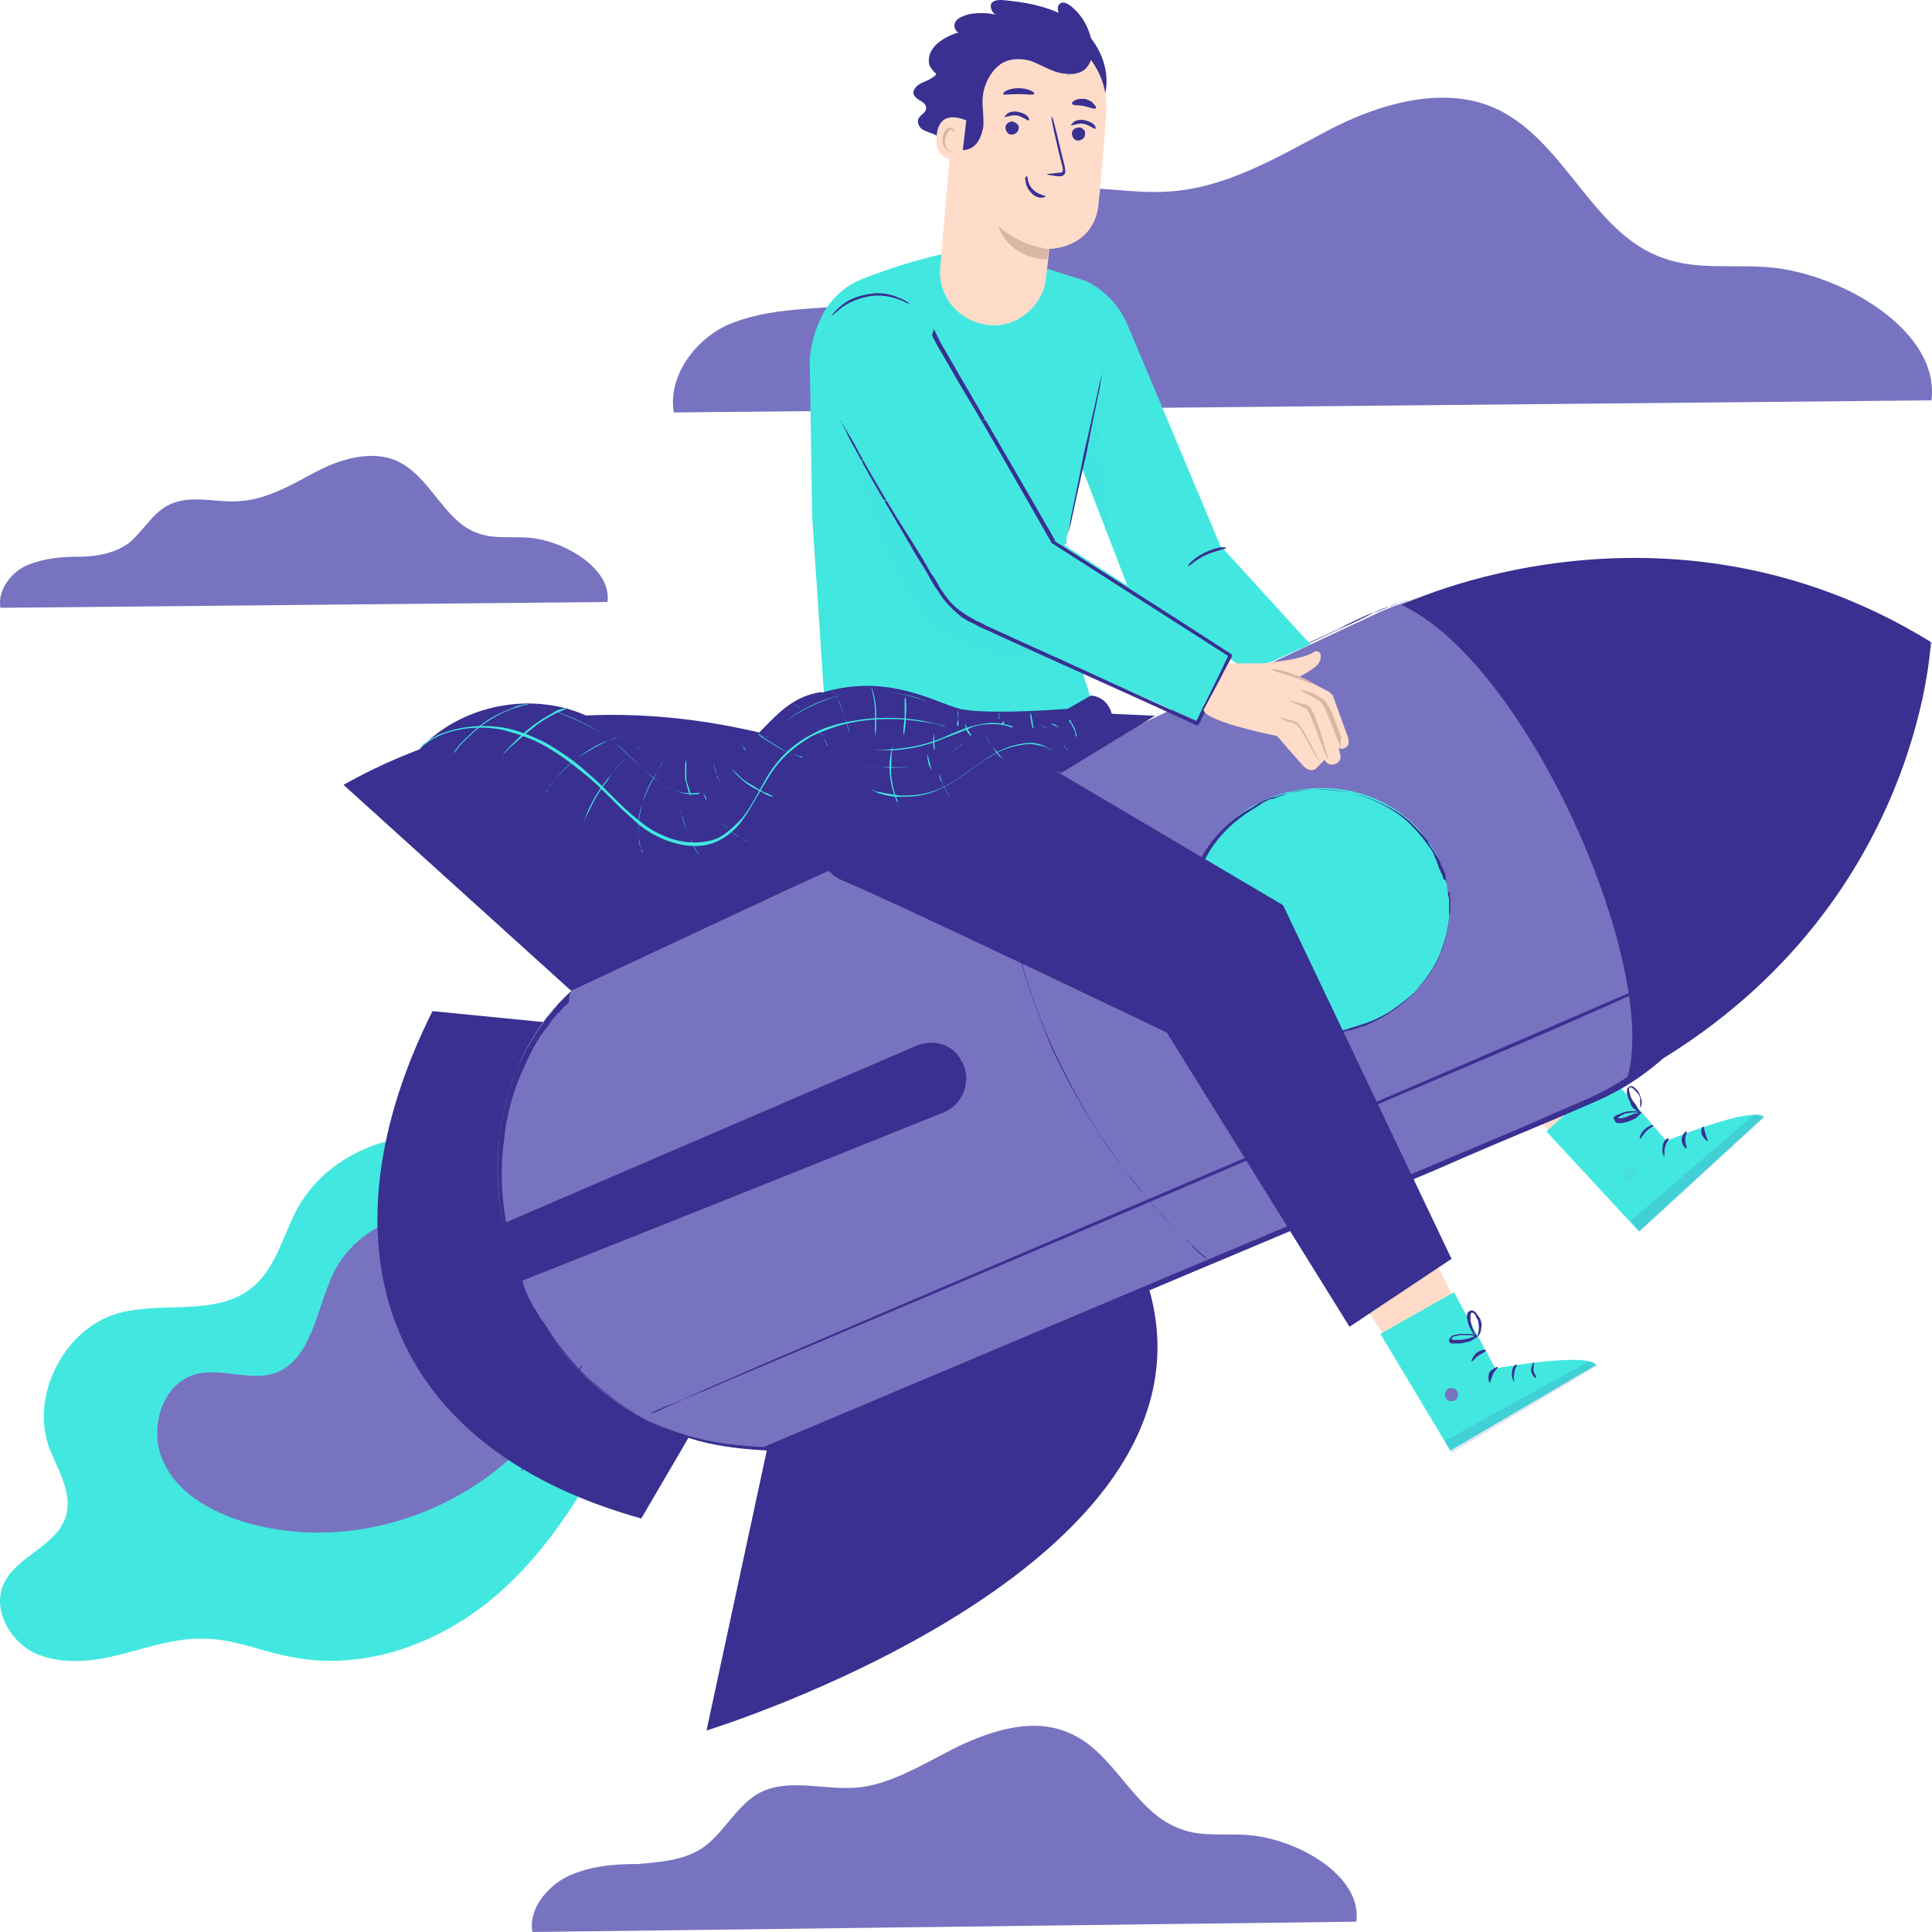 <?xml version="1.0" encoding="UTF-8"?> <svg xmlns="http://www.w3.org/2000/svg" width="178" height="178" viewBox="0 0 178 178" fill="none"><g clip-path="url(#clip0_218_5690)"><path d="M177.947 36.885C178.779 30.476 169.631 25.181 162.978 24.623C159.652 24.345 156.326 24.902 153.276 23.787C146.624 21.558 144.129 12.64 137.476 9.853C132.764 7.902 126.942 9.574 122.23 12.082C117.518 14.591 112.805 17.377 107.538 17.656C102.826 17.935 98.114 16.263 93.956 18.492C90.906 20.164 89.243 23.509 86.471 25.738C83.699 27.689 80.096 28.246 77.046 28.246C73.72 28.525 70.394 28.525 67.067 29.918C64.018 31.312 61.523 34.656 62.078 38L177.947 36.885Z" fill="#7873C0"></path><path d="M124.962 177.051C125.532 172.875 119.635 169.458 115.069 169.078C112.976 168.888 110.693 169.268 108.791 168.509C104.415 166.99 102.703 161.295 98.327 159.587C95.093 158.258 91.478 159.397 88.244 160.915C85.2 162.434 81.966 164.522 78.732 164.712C75.688 164.902 72.454 163.763 69.79 165.281C67.888 166.42 66.746 168.698 65.034 170.027C63.322 171.356 61.039 171.546 58.756 171.736C56.473 171.736 54.38 171.925 52.288 172.875C50.385 173.824 48.673 175.912 49.053 178L124.962 177.051Z" fill="#7873C0"></path><path d="M55.974 55.462C56.376 52.367 51.96 49.811 48.748 49.542C47.142 49.408 45.536 49.677 44.064 49.139C40.853 48.062 39.648 43.757 36.437 42.412C34.162 41.47 31.352 42.277 29.076 43.488C26.802 44.699 24.527 46.044 21.984 46.179C19.709 46.313 17.434 45.506 15.427 46.582C13.955 47.39 13.152 49.004 11.814 50.08C10.476 51.022 8.736 51.291 7.264 51.291C5.658 51.291 4.052 51.426 2.446 52.098C0.974 52.771 -0.23 54.386 0.037 56L55.974 55.462Z" fill="#7873C0"></path><path d="M45.857 106.437C39.736 102.706 30.774 105.12 27.385 111.374C26.074 113.789 25.418 116.861 23.232 118.617C19.953 121.36 14.816 119.824 10.772 121.031C5.963 122.457 2.902 128.382 4.433 133.101C5.198 135.295 6.728 137.38 6.072 139.684C5.198 142.537 1.481 143.305 0.279 146.049C-0.705 148.463 1.044 151.425 3.449 152.413C5.853 153.401 8.586 153.071 11.209 152.413C13.723 151.755 16.237 150.877 18.86 150.986C21.702 150.986 24.434 152.303 27.276 152.742C34.162 153.949 41.266 151.096 46.404 146.378C51.541 141.66 55.038 135.405 57.88 129.041" fill="#42E8E0"></path><path d="M45.857 113.13C40.829 109.838 33.178 112.033 30.665 117.41C29.134 120.701 28.697 125.31 25.309 126.517C23.014 127.285 20.39 125.968 17.986 126.627C14.816 127.505 13.614 131.894 15.144 134.856C16.565 137.819 19.844 139.465 22.904 140.343C33.943 143.415 46.622 138.038 52.087 127.943" fill="#7873C0"></path><path d="M142.915 104.352L136.029 97.768L142.041 91.294L149.036 100.292L143.352 104.132" fill="#FFDCC9"></path><path d="M148.27 98.975L153.517 105.12C153.517 105.12 161.496 101.828 162.479 102.925L151.003 113.459L142.478 104.242L148.27 98.975Z" fill="#42E8E0"></path><g opacity="0.6"><g opacity="0.6"><g opacity="0.6"><g opacity="0.6"><g opacity="0.6"><path d="M149.584 107.863C149.366 108.192 149.475 108.522 149.803 108.741C150.131 108.96 150.459 108.851 150.677 108.522C150.896 108.192 150.787 107.753 150.459 107.644C150.131 107.534 149.584 107.644 149.584 107.863Z" fill="#7873C0"></path></g></g></g></g></g><g opacity="0.6"><g opacity="0.6"><g opacity="0.6"><g opacity="0.6"><path d="M151.115 113.459L150.24 112.472L161.607 102.706C161.607 102.706 162.372 102.486 162.591 102.925L151.115 113.459Z" fill="#393091"></path></g></g></g></g><path d="M153.735 104.9C153.844 104.9 153.516 105.23 153.407 105.669C153.298 106.107 153.407 106.437 153.298 106.546C153.298 106.546 153.08 106.217 153.189 105.669C153.189 105.12 153.626 104.791 153.735 104.9Z" fill="#393091"></path><path d="M155.375 104.242C155.484 104.242 155.266 104.571 155.266 105.01C155.266 105.449 155.484 105.778 155.375 105.778C155.375 105.888 154.938 105.559 154.938 105.01C154.938 104.571 155.266 104.242 155.375 104.242Z" fill="#393091"></path><path d="M157.341 105.12C157.341 105.23 157.014 104.9 156.795 104.571C156.686 104.132 156.795 103.803 156.904 103.803C157.014 103.803 157.014 104.132 157.123 104.462C157.232 104.791 157.341 105.01 157.341 105.12Z" fill="#393091"></path><path d="M152.315 103.693C152.315 103.803 151.987 103.913 151.659 104.242C151.331 104.571 151.222 104.9 151.112 104.9C151.003 104.9 151.112 104.462 151.44 104.132C151.877 103.693 152.315 103.584 152.315 103.693Z" fill="#393091"></path><path d="M151.223 102.486C151.223 102.486 151.005 102.816 150.677 103.035C150.458 103.145 150.24 103.255 149.912 103.364C149.802 103.364 149.584 103.474 149.365 103.474C149.256 103.474 149.147 103.474 149.037 103.474C148.928 103.474 148.819 103.364 148.709 103.145C148.6 102.925 148.709 102.925 148.819 102.816C148.928 102.706 149.037 102.706 149.037 102.706C149.256 102.596 149.365 102.596 149.584 102.486C149.912 102.377 150.24 102.377 150.458 102.377C151.005 102.377 151.333 102.486 151.223 102.486C151.333 102.596 151.005 102.486 150.458 102.486C150.24 102.486 149.912 102.596 149.693 102.596C149.584 102.706 149.474 102.706 149.256 102.816C149.147 102.925 149.037 103.035 149.037 103.035C149.037 103.035 149.037 103.035 149.147 103.035C149.147 103.035 149.256 103.035 149.365 103.035C149.474 103.035 149.693 102.925 149.802 102.925C150.021 102.816 150.349 102.706 150.567 102.596C151.005 102.596 151.223 102.377 151.223 102.486Z" fill="#393091"></path><path d="M151.223 102.596C151.223 102.596 150.895 102.486 150.567 102.157C150.348 102.048 150.239 101.718 150.13 101.389C150.02 101.279 150.02 101.06 149.911 100.841C149.911 100.621 149.802 100.402 150.02 100.182C150.13 100.072 150.239 100.072 150.348 100.072C150.458 100.072 150.567 100.182 150.567 100.182C150.676 100.292 150.786 100.402 150.895 100.511C151.113 100.841 151.113 101.06 151.223 101.279C151.332 101.828 151.113 102.048 151.113 102.048C151.113 102.048 151.113 101.718 151.113 101.279C151.113 101.06 151.004 100.841 150.786 100.621C150.676 100.511 150.567 100.402 150.458 100.292C150.348 100.182 150.239 100.182 150.13 100.182C150.13 100.292 150.02 100.402 150.13 100.621C150.13 100.731 150.239 100.95 150.239 101.06C150.348 101.279 150.458 101.499 150.676 101.718C151.004 102.377 151.223 102.596 151.223 102.596Z" fill="#393091"></path><path d="M117.449 81.089L139.528 104.132L147.397 96.013L125.537 67.373" fill="#393091"></path><path d="M117.667 75.054C117.776 75.054 117.449 76.261 117.558 77.688C117.558 79.114 117.995 80.321 117.886 80.321C117.886 80.321 117.34 79.224 117.34 77.688C117.121 76.152 117.558 74.945 117.667 75.054Z" fill="#393091"></path><path d="M115.917 75.493C116.027 75.493 116.136 76.7 116.573 78.017C117.01 79.334 117.666 80.431 117.557 80.431C117.557 80.541 116.792 79.443 116.355 78.127C115.917 76.7 115.808 75.493 115.917 75.493Z" fill="#393091"></path><path d="M52.088 94.367L39.846 93.159C29.572 113.679 34.381 132.991 59.083 139.904L68.701 123.445L52.088 94.367Z" fill="#393091"></path><path d="M52.634 91.294C46.185 97.11 44.327 106.876 47.06 115.654C50.011 125.2 58.318 133.32 70.668 133.54L146.413 101.609C159.638 96.013 165.322 80.321 158.654 67.483C152.534 55.852 138.434 51.024 126.63 56.62L52.634 91.294Z" fill="#7873C0"></path><path d="M52.634 91.294C52.634 91.294 52.852 91.184 53.29 90.965C53.727 90.746 54.492 90.416 55.366 89.977C57.224 89.1 59.848 87.892 63.236 86.247C70.122 82.955 80.068 78.346 92.309 72.531C98.43 69.678 105.207 66.496 112.421 63.094C116.027 61.338 119.744 59.692 123.678 57.827C124.662 57.388 125.646 56.949 126.629 56.4C127.176 56.181 127.613 55.962 128.16 55.852C128.378 55.742 128.706 55.632 128.925 55.523L129.69 55.303C130.236 55.193 130.783 54.974 131.329 54.864C131.876 54.755 132.422 54.645 132.969 54.535C133.515 54.425 134.062 54.316 134.608 54.316L135.483 54.206H135.92H136.357C136.904 54.206 137.45 54.206 138.106 54.206C138.652 54.206 139.199 54.316 139.745 54.316C140.073 54.316 140.292 54.316 140.62 54.425L141.494 54.645L142.369 54.864C142.696 54.864 142.915 54.974 143.243 55.084C143.789 55.303 144.336 55.413 144.882 55.523C145.429 55.742 145.975 55.962 146.522 56.071C146.741 56.181 147.068 56.291 147.287 56.4L148.052 56.73L148.817 57.059L149.254 57.278L149.582 57.498C153.626 59.912 157.124 63.533 159.31 67.922C161.496 72.311 162.261 77.468 161.496 82.516C160.731 87.563 158.326 92.391 154.719 96.122C153.189 97.658 151.44 99.085 149.582 100.182C147.724 101.279 145.648 102.048 143.68 102.925C139.745 104.571 135.811 106.217 132.094 107.863C124.444 111.045 117.011 114.227 109.907 117.19C95.698 123.225 82.473 128.712 70.887 133.649C68.701 133.54 66.515 133.32 64.438 132.771C62.361 132.223 60.503 131.345 58.755 130.357C57.006 129.37 55.476 128.053 54.055 126.846C52.743 125.529 51.541 124.103 50.557 122.567C50.339 122.238 50.12 121.799 49.792 121.469C49.574 121.031 49.355 120.701 49.136 120.372C48.918 119.933 48.699 119.604 48.59 119.275C48.371 118.836 48.262 118.507 48.153 118.068C47.934 117.629 47.825 117.3 47.715 116.971C47.606 116.641 47.497 116.202 47.388 115.873C47.278 115.544 47.169 115.105 47.06 114.776C46.95 114.447 46.841 114.008 46.841 113.679C46.185 110.716 46.076 107.863 46.404 105.339C46.622 102.816 47.278 100.621 48.043 98.865C48.808 97.11 49.573 95.573 50.448 94.586C50.666 94.257 50.776 94.037 50.994 93.818C51.213 93.598 51.322 93.379 51.541 93.269C51.65 93.05 51.869 92.94 51.978 92.721C52.197 92.611 52.306 92.391 52.415 92.391C52.415 91.514 52.634 91.294 52.634 91.294C52.634 91.294 52.415 91.514 51.869 92.062C51.759 92.172 51.65 92.282 51.431 92.501C51.322 92.721 51.213 92.83 50.994 93.05C50.885 93.269 50.666 93.489 50.448 93.708C50.229 93.928 50.12 94.257 49.901 94.476C49.136 95.573 48.262 97 47.497 98.756C46.841 100.511 46.185 102.706 45.967 105.23C45.748 107.753 45.857 110.606 46.513 113.569C46.622 113.898 46.622 114.337 46.732 114.666C46.841 114.995 46.95 115.434 47.06 115.764C47.169 116.093 47.278 116.532 47.388 116.861C47.497 117.19 47.715 117.629 47.825 117.958C48.043 118.287 48.153 118.726 48.262 119.165C48.48 119.494 48.699 119.933 48.808 120.262C48.918 120.592 49.245 121.031 49.464 121.36C49.683 121.689 49.901 122.128 50.229 122.457C51.213 123.883 52.415 125.31 53.727 126.627C55.148 127.943 56.678 129.15 58.317 130.138C60.066 131.126 61.924 131.894 64.001 132.442C66.078 132.991 68.154 133.21 70.34 133.32C81.817 128.492 95.042 122.896 109.36 116.861C116.465 113.898 123.897 110.716 131.548 107.534C135.373 105.888 139.199 104.352 143.134 102.596C145.101 101.718 147.178 100.95 148.927 99.853C150.785 98.756 152.533 97.439 153.954 95.903C157.561 92.282 159.857 87.454 160.731 82.406C161.496 77.468 160.731 72.311 158.545 67.922C156.359 63.533 152.971 59.912 148.927 57.608L148.489 57.388L148.161 57.169L147.396 56.839L146.631 56.51C146.413 56.4 146.085 56.291 145.866 56.181C145.32 55.962 144.773 55.742 144.227 55.632C143.68 55.413 143.134 55.303 142.587 55.193C142.369 55.084 142.041 55.084 141.822 54.974L140.948 54.755L140.073 54.535C139.745 54.535 139.527 54.425 139.199 54.425C138.652 54.425 138.106 54.316 137.559 54.316C137.013 54.316 136.466 54.316 135.811 54.316H135.373H134.936L134.171 54.425C133.625 54.535 133.078 54.535 132.532 54.645C131.985 54.755 131.439 54.864 130.892 54.974C130.346 55.084 129.799 55.303 129.362 55.413L128.597 55.632C128.378 55.742 128.05 55.852 127.832 55.962C127.285 56.181 126.848 56.4 126.302 56.51C125.318 56.949 124.334 57.388 123.351 57.937C119.525 59.692 115.809 61.448 112.202 63.204C104.988 66.605 98.212 69.787 92.091 72.64C79.849 78.346 69.903 83.064 63.017 86.247C59.52 87.783 56.897 89.1 55.038 89.977C54.164 90.416 53.399 90.746 52.962 90.965C52.962 91.184 52.634 91.294 52.634 91.294Z" fill="#393091"></path><path d="M70.668 133.54L65.094 159.436C65.094 159.436 113.295 144.622 105.862 118.726L70.668 133.54Z" fill="#393091"></path><path d="M88.047 74.725C88.047 74.725 59.738 56.51 31.648 72.311L52.634 91.294L88.047 74.725Z" fill="#393091"></path><path d="M129.143 55.742C140.838 61.228 152.97 89.209 149.909 99.414C176.906 85.04 177.89 59.144 177.89 59.144C153.298 44.001 129.143 55.742 129.143 55.742Z" fill="#393091"></path><path d="M50.994 130.687C52.524 127.943 53.727 125.749 53.617 125.749C53.508 125.749 52.196 127.834 50.666 130.577C49.136 133.32 47.934 135.515 48.043 135.515C48.152 135.515 49.464 133.32 50.994 130.687Z" fill="#393091"></path><path d="M178 59.144C178 59.144 178 59.253 177.891 59.473C177.782 59.692 177.672 60.022 177.563 60.46C177.454 60.899 177.235 61.448 177.017 62.106C176.907 62.435 176.798 62.765 176.689 63.204C176.47 63.533 176.361 63.972 176.252 64.411C175.924 65.179 175.486 66.166 175.049 67.154C174.612 68.141 173.956 69.129 173.41 70.336C173.082 70.885 172.754 71.433 172.426 72.092C172.098 72.64 171.77 73.299 171.333 73.847C170.459 75.054 169.694 76.371 168.601 77.578C166.633 80.102 164.119 82.626 161.168 85.04C159.747 86.247 157.999 87.344 156.359 88.441C155.485 88.99 154.61 89.538 153.736 89.977C152.862 90.526 151.878 90.965 150.894 91.404C143.134 94.915 134.499 98.536 125.427 102.377C107.393 110.167 90.998 117.08 79.084 122.128C73.182 124.652 68.373 126.627 65.094 128.053C63.455 128.712 62.143 129.26 61.269 129.699C60.831 129.919 60.504 130.028 60.285 130.138C60.066 130.248 59.957 130.248 59.957 130.248C59.957 130.248 60.066 130.138 60.285 130.028C60.504 129.919 60.831 129.809 61.269 129.589C62.143 129.26 63.455 128.712 65.094 127.943C68.373 126.517 73.182 124.432 79.084 121.908C90.889 116.861 107.284 109.838 125.318 102.157C134.281 98.317 142.915 94.586 150.785 91.184C151.768 90.746 152.752 90.307 153.627 89.868C154.501 89.319 155.375 88.77 156.25 88.332C157.999 87.344 159.638 86.137 161.059 85.04C164.01 82.735 166.524 80.102 168.491 77.688C169.584 76.481 170.349 75.164 171.224 73.957C171.661 73.408 171.989 72.75 172.317 72.201C172.645 71.543 172.973 70.994 173.3 70.446C173.847 69.348 174.503 68.251 174.94 67.264C175.377 66.276 175.814 65.288 176.142 64.52C176.252 64.082 176.47 63.752 176.579 63.313C176.689 62.984 176.907 62.545 176.907 62.216C177.126 61.558 177.345 61.009 177.563 60.57C177.672 60.131 177.891 59.802 177.891 59.583C177.891 59.253 178 59.144 178 59.144Z" fill="#393091"></path><path d="M111.654 116.312C111.654 116.312 111.545 116.312 111.545 116.203C111.436 116.093 111.326 116.093 111.217 115.983C110.999 115.764 110.561 115.434 110.124 114.996C109.906 114.776 109.687 114.557 109.359 114.337C109.031 114.008 108.813 113.789 108.485 113.459C107.829 112.801 107.064 112.143 106.408 111.265C106.08 110.826 105.643 110.387 105.315 109.948C104.987 109.509 104.55 108.96 104.113 108.412C103.238 107.424 102.473 106.217 101.599 105.01C99.959 102.486 98.32 99.633 96.899 96.561C95.587 93.379 94.494 90.307 93.729 87.454C93.401 86.027 93.073 84.601 92.855 83.394C92.746 82.735 92.636 82.077 92.527 81.528C92.418 80.87 92.418 80.321 92.308 79.773C92.09 78.675 92.09 77.688 92.09 76.7C92.09 76.261 92.09 75.822 91.981 75.493C91.981 75.054 91.981 74.725 91.981 74.506C91.981 73.847 91.981 73.408 91.981 73.079C91.981 72.969 91.981 72.75 91.981 72.64C91.981 72.75 91.981 72.86 91.981 72.969C91.981 73.299 91.981 73.847 91.981 74.396C91.981 74.725 91.981 75.054 91.981 75.383C91.981 75.713 92.09 76.152 92.09 76.591C92.199 77.468 92.199 78.456 92.308 79.553C92.418 80.102 92.418 80.65 92.527 81.309C92.636 81.967 92.746 82.516 92.855 83.174C93.073 84.491 93.401 85.808 93.729 87.234C94.494 90.087 95.478 93.159 96.899 96.342C98.32 99.414 99.85 102.267 101.49 104.791C102.364 105.998 103.129 107.205 103.894 108.192C104.331 108.741 104.659 109.18 105.096 109.729C105.534 110.167 105.861 110.606 106.189 111.045C106.954 111.923 107.61 112.581 108.266 113.24C108.594 113.569 108.922 113.898 109.14 114.118C109.468 114.337 109.687 114.557 109.906 114.886C110.343 115.325 110.671 115.654 110.999 115.873C111.436 116.093 111.545 116.203 111.654 116.312Z" fill="#393091"></path><path d="M84.44 96.342L37.004 116.751C37.004 116.751 37.769 121.689 38.971 121.469C39.955 121.36 75.477 107.095 86.954 102.486C88.812 101.718 89.577 99.414 88.593 97.768C87.828 96.232 86.079 95.683 84.44 96.342Z" fill="#393091"></path><path d="M133.297 81.528C132.094 75.383 125.755 71.543 119.197 72.86C112.639 74.177 108.376 80.212 109.579 86.247C110.781 92.391 117.12 96.232 123.678 94.915C130.236 93.708 134.608 87.673 133.297 81.528Z" fill="#42E8E0"></path><path d="M133.296 81.528C133.296 81.528 133.296 81.528 133.296 81.309C133.296 81.199 133.187 80.98 133.187 80.76C133.187 80.65 133.187 80.541 133.078 80.321C132.968 80.212 132.968 79.992 132.859 79.882C132.75 79.663 132.75 79.553 132.641 79.334C132.531 79.114 132.422 78.895 132.313 78.785C132.094 78.346 131.766 78.017 131.548 77.468C131.22 77.029 130.782 76.591 130.345 76.152C129.471 75.164 128.159 74.396 126.629 73.738C125.099 73.079 123.35 72.75 121.383 72.75C120.946 72.75 120.399 72.75 119.962 72.86C119.743 72.86 119.415 72.969 119.197 72.969C118.978 72.969 118.65 73.079 118.432 73.189L118.104 73.299L117.776 73.408C117.557 73.518 117.229 73.628 117.011 73.628C116.792 73.738 116.574 73.847 116.355 73.957L116.027 74.177L115.699 74.396C113.841 75.493 112.092 77.029 110.999 79.224C109.906 81.309 109.469 83.833 109.906 86.356C110.453 88.88 111.764 91.075 113.622 92.501C115.481 94.037 117.667 94.805 119.853 95.135L120.29 95.244H120.727C120.945 95.244 121.273 95.244 121.492 95.244C121.82 95.244 122.039 95.244 122.257 95.135H122.585L122.913 95.025C123.131 95.025 123.459 94.915 123.678 94.915C123.897 94.915 124.224 94.805 124.443 94.696C124.99 94.586 125.427 94.367 125.864 94.257C127.722 93.599 129.143 92.501 130.345 91.404C131.548 90.197 132.313 88.88 132.75 87.783C132.968 87.234 133.187 86.576 133.296 86.027C133.406 85.479 133.515 84.93 133.515 84.491C133.515 84.272 133.624 84.052 133.624 83.833C133.624 83.613 133.624 83.503 133.624 83.284C133.624 83.064 133.624 82.955 133.624 82.845C133.624 82.735 133.515 82.516 133.624 82.406C133.296 81.967 133.296 81.858 133.296 81.528C133.296 81.528 133.296 81.528 133.296 81.748C133.296 81.858 133.406 82.077 133.406 82.296C133.406 82.406 133.406 82.516 133.515 82.735C133.515 82.845 133.515 83.064 133.515 83.174C133.515 83.394 133.515 83.503 133.515 83.723C133.515 83.942 133.515 84.162 133.515 84.381C133.515 84.82 133.406 85.369 133.296 85.918C133.187 86.466 132.968 87.015 132.75 87.673C132.313 88.88 131.438 90.197 130.345 91.404C129.252 92.611 127.613 93.708 125.864 94.476C125.427 94.586 124.88 94.805 124.443 94.915C124.224 94.915 123.897 95.025 123.678 95.135C123.459 95.135 123.131 95.244 122.913 95.244L122.585 95.354H122.148C121.82 95.354 121.601 95.354 121.383 95.464C121.055 95.464 120.836 95.464 120.508 95.464H120.071L119.634 95.354C117.448 95.135 115.153 94.257 113.295 92.721C111.436 91.184 110.016 88.99 109.469 86.466C109.032 83.942 109.36 81.309 110.562 79.224C111.655 77.139 113.404 75.383 115.371 74.396L115.699 74.177L116.027 73.957C116.246 73.847 116.464 73.738 116.792 73.628C117.011 73.518 117.339 73.408 117.557 73.408L117.885 73.299L118.213 73.189C118.432 73.189 118.76 73.079 118.978 72.969C119.197 72.969 119.525 72.86 119.743 72.86C120.29 72.75 120.727 72.75 121.164 72.75C123.131 72.64 124.99 73.079 126.52 73.738C128.05 74.396 129.362 75.274 130.236 76.261C130.673 76.7 131.11 77.249 131.438 77.688C131.766 78.127 132.094 78.566 132.203 79.005C132.313 79.224 132.422 79.444 132.422 79.553C132.531 79.773 132.531 79.882 132.641 80.102C132.75 80.321 132.75 80.431 132.859 80.541C132.859 80.65 132.968 80.87 132.968 80.98C133.296 81.089 133.296 81.309 133.296 81.528Z" fill="#393091"></path><path d="M75.696 63.752C71.87 64.301 70.559 67.593 68.482 68.58C66.405 69.568 64.11 70.226 61.924 69.787C59.082 69.239 56.678 67.154 54.054 65.947C48.699 63.533 41.813 65.069 38.097 69.678C38.534 72.201 41.048 73.847 43.452 74.835C45.857 75.822 52.087 76.7 53.289 79.005C54.164 80.76 50.666 83.064 51.978 84.491C53.18 85.918 56.459 85.04 58.317 84.381C69.247 80.102 66.077 84.381 69.466 83.394C69.466 83.394 76.461 79.992 82.035 77.907" fill="#393091"></path><path d="M127.613 123.115L122.148 115.215L129.362 110.167L134.281 120.372L127.941 123.006" fill="#FFDCC9"></path><path d="M133.952 119.055L137.778 126.078C137.778 126.078 146.194 124.542 147.068 125.749L133.624 133.649L127.176 122.896L133.952 119.055Z" fill="#42E8E0"></path><path d="M133.295 128.053C133.076 128.273 133.076 128.712 133.295 128.931C133.513 129.15 133.95 129.15 134.168 128.931C134.387 128.712 134.387 128.273 134.168 128.053C133.95 127.834 133.404 127.834 133.295 128.053Z" fill="#7873C0"></path><g opacity="0.6"><g opacity="0.6"><g opacity="0.6"><path opacity="0.6" d="M133.734 133.869L133.078 132.771L146.194 125.529C146.194 125.529 146.959 125.42 147.178 125.859L133.734 133.869Z" fill="#393091"></path></g></g></g><path d="M137.996 125.968C137.996 126.078 137.669 126.298 137.559 126.627C137.341 127.066 137.341 127.395 137.232 127.395C137.232 127.395 137.013 126.956 137.232 126.407C137.559 126.078 137.996 125.859 137.996 125.968Z" fill="#393091"></path><path d="M139.745 125.749C139.854 125.749 139.527 126.078 139.527 126.517C139.418 126.956 139.527 127.285 139.527 127.285C139.527 127.395 139.199 126.956 139.308 126.407C139.308 125.968 139.636 125.639 139.745 125.749Z" fill="#393091"></path><path d="M141.493 126.956C141.493 127.066 141.166 126.736 141.057 126.298C141.057 125.859 141.275 125.529 141.275 125.529C141.384 125.529 141.275 125.859 141.275 126.298C141.384 126.627 141.603 126.846 141.493 126.956Z" fill="#393091"></path><path d="M136.903 124.432C136.903 124.542 136.576 124.652 136.248 124.871C135.92 125.091 135.701 125.42 135.592 125.42C135.483 125.42 135.701 124.981 136.029 124.652C136.466 124.322 136.903 124.322 136.903 124.432Z" fill="#393091"></path><path d="M136.138 123.115C136.138 123.115 135.92 123.335 135.483 123.554C135.264 123.664 134.936 123.664 134.608 123.774C134.499 123.774 134.28 123.774 134.062 123.774C133.952 123.774 133.843 123.774 133.734 123.774C133.624 123.774 133.406 123.554 133.515 123.445C133.515 123.335 133.624 123.225 133.734 123.115C133.843 123.006 133.952 123.006 133.952 123.006C134.171 123.006 134.28 122.896 134.499 122.896C134.827 122.896 135.155 122.896 135.373 122.896C135.92 122.896 136.138 123.115 136.138 123.115C136.029 123.225 135.81 123.006 135.373 123.006C135.155 123.006 134.827 123.006 134.499 123.006C134.39 123.006 134.171 123.115 134.062 123.115C133.843 123.115 133.843 123.225 133.734 123.335C133.734 123.335 133.734 123.335 133.843 123.445C133.952 123.445 133.952 123.445 134.062 123.445C134.171 123.445 134.39 123.445 134.499 123.445C134.827 123.445 135.045 123.335 135.264 123.335C135.81 123.115 136.138 123.006 136.138 123.115Z" fill="#393091"></path><path d="M136.138 123.225C136.138 123.225 135.919 123.115 135.591 122.677C135.482 122.457 135.373 122.238 135.264 121.908C135.264 121.799 135.154 121.579 135.154 121.36C135.154 121.14 135.154 120.921 135.373 120.811C135.482 120.701 135.701 120.701 135.81 120.811C135.919 120.921 136.029 120.921 136.029 121.031C136.138 121.14 136.247 121.36 136.357 121.469C136.466 121.799 136.575 122.018 136.466 122.347C136.466 122.896 136.138 123.115 136.138 123.115C136.029 123.115 136.247 122.896 136.247 122.347C136.247 122.128 136.247 121.908 136.138 121.579C136.029 121.469 136.029 121.36 135.919 121.14C135.81 121.031 135.701 120.921 135.591 120.921C135.482 121.031 135.482 121.14 135.482 121.25C135.482 121.36 135.482 121.579 135.482 121.689C135.591 122.018 135.591 122.238 135.701 122.457C135.919 123.006 136.138 123.115 136.138 123.225Z" fill="#393091"></path><path d="M76.351 63.862C76.351 63.862 72.307 78.895 77.553 81.089C82.8 83.284 107.501 95.135 107.501 95.135L124.334 122.238L133.733 115.983L118.213 83.394L92.746 68.361L76.351 63.862Z" fill="#393091"></path><path d="M108.813 89.319C108.922 89.319 108.376 90.416 108.158 91.843C107.83 93.269 108.049 94.476 107.94 94.476C107.94 94.476 107.612 93.269 107.94 91.843C108.158 90.307 108.813 89.209 108.813 89.319Z" fill="#393091"></path><path d="M107.174 89.319C107.283 89.319 107.174 90.526 107.392 91.953C107.611 93.379 107.938 94.476 107.829 94.586C107.829 94.586 107.283 93.489 107.174 92.062C107.064 90.636 107.064 89.319 107.174 89.319Z" fill="#393091"></path><path d="M125.208 121.579C125.208 121.579 125.099 121.579 125.099 121.469C124.99 121.36 124.99 121.25 124.88 121.14C124.662 120.701 124.334 120.262 123.897 119.604C123.022 118.178 121.711 116.203 120.29 113.788C118.76 111.374 116.902 108.302 114.934 104.9C114.388 104.132 113.95 103.145 113.513 102.267C113.076 101.389 112.53 100.402 111.983 99.524C110.781 97.768 109.469 95.903 108.048 94.147H108.158C106.846 93.379 105.425 92.611 103.895 91.843C102.802 91.294 101.6 90.636 100.507 90.087C99.414 89.538 98.211 88.99 97.118 88.441C94.932 87.344 92.856 86.356 90.779 85.478C88.702 84.601 86.735 83.833 84.986 83.064C83.128 82.296 81.489 81.528 80.068 80.541C79.303 80.102 78.756 79.553 78.21 79.005C77.663 78.456 77.335 77.797 77.007 77.249C76.461 76.042 76.352 74.835 76.242 73.847C76.242 72.86 76.352 72.201 76.461 71.653C76.461 71.433 76.57 71.214 76.57 71.104C76.57 70.994 76.679 70.885 76.679 70.885C76.679 70.885 76.679 70.885 76.679 71.104C76.679 71.214 76.679 71.433 76.57 71.653C76.57 72.201 76.461 72.86 76.461 73.847C76.461 74.725 76.679 75.932 77.226 77.139C77.445 77.797 77.882 78.346 78.428 78.895C78.975 79.444 79.521 79.882 80.286 80.431C81.707 81.309 83.347 82.187 85.205 82.955C86.954 83.723 89.03 84.491 91.107 85.369C93.184 86.247 95.26 87.344 97.446 88.332C98.539 88.88 99.632 89.429 100.725 89.977C101.818 90.526 103.021 91.075 104.114 91.733C105.534 92.501 106.955 93.269 108.376 94.037C109.797 95.793 111.109 97.658 112.311 99.414C112.967 100.292 113.404 101.279 113.841 102.157C114.278 103.035 114.825 103.913 115.262 104.791C117.229 108.192 118.978 111.155 120.508 113.679C122.039 116.093 123.241 118.178 124.115 119.604C124.553 120.262 124.88 120.811 125.099 121.25C125.208 121.469 125.318 121.579 125.318 121.689C125.208 121.579 125.208 121.579 125.208 121.579Z" fill="#393091"></path><path d="M85.642 66.496L99.304 65.618L106.408 65.947L97.774 71.214L85.642 66.496Z" fill="#393091"></path><path d="M69.247 68.909C69.247 68.909 69.138 69.019 69.028 69.348C68.919 69.568 68.7 69.897 68.373 70.226C67.717 70.994 66.733 71.982 65.531 72.75C64.328 73.628 63.017 74.177 62.033 74.396C61.596 74.506 61.159 74.615 60.94 74.725C60.612 74.835 60.503 74.835 60.503 74.725C60.503 74.725 61.049 74.506 62.033 74.177C62.907 73.847 64.219 73.299 65.421 72.421C66.624 71.543 67.607 70.665 68.263 69.897C68.919 69.348 69.247 68.8 69.247 68.909Z" fill="#393091"></path><path d="M74.822 47.513L76.134 67.264C76.134 67.264 84.55 64.959 90.889 65.727C97.228 66.496 100.945 65.727 100.945 65.727L97.228 53.986L99.742 43.233L104.005 54.316L115.044 61.887L120.728 59.363L112.421 50.256L103.896 29.956C103.131 28.2 101.928 26.884 100.289 26.006L100.07 25.896L90.015 22.714L86.954 23.372C83.675 24.14 81.162 25.018 79.522 25.677C77.992 26.225 76.68 27.432 75.915 28.749C75.369 29.736 74.713 31.382 74.603 33.138L74.822 47.513Z" fill="#42E8E0"></path><path d="M101.71 33.577C101.71 33.577 101.71 33.796 101.601 34.235C101.491 34.674 101.382 35.333 101.273 35.991C100.945 37.527 100.508 39.612 100.07 41.916C99.524 44.111 99.087 46.306 98.759 47.732C98.65 48.39 98.431 49.049 98.322 49.488C98.212 49.926 98.103 50.146 98.212 50.146C98.212 50.146 98.212 49.926 98.322 49.488C98.431 49.049 98.54 48.5 98.65 47.732C98.977 46.196 99.415 44.111 99.852 41.807C100.398 39.502 100.835 37.417 101.163 35.991C101.273 35.333 101.491 34.674 101.601 34.235C101.71 33.906 101.71 33.577 101.71 33.577Z" fill="#393091"></path><path d="M75.695 35.442C78.427 39.941 84.111 50.475 86.625 54.425C87.39 55.632 88.483 56.62 89.685 57.278L110.452 66.496L113.512 60.131L97.227 49.707L85.422 29.407C83.783 26.664 79.192 26.006 76.788 28.09C75.148 29.736 74.383 33.358 75.695 35.442Z" fill="#42E8E0"></path><path d="M85.97 30.285C85.97 30.285 86.079 30.395 86.188 30.614C86.298 30.834 86.516 31.273 86.735 31.712C87.281 32.589 88.046 34.016 89.03 35.662C90.997 39.063 93.839 43.891 97.228 49.817H97.118C101.927 52.889 107.502 56.401 113.404 60.241L113.513 60.351V60.46C112.748 61.887 111.983 63.423 111.327 64.959C110.999 65.508 110.781 66.166 110.453 66.715L110.343 66.825H110.234C104.551 64.191 99.086 61.777 94.276 59.583C93.074 59.034 91.872 58.485 90.669 57.937C90.451 57.827 90.123 57.717 89.795 57.498C89.577 57.388 89.249 57.278 88.921 57.059C88.374 56.73 87.937 56.291 87.5 55.852C87.063 55.413 86.735 54.974 86.407 54.425C86.079 53.986 85.751 53.438 85.532 52.999C84.986 52.011 84.33 51.133 83.893 50.256C81.816 46.744 80.177 44.001 79.084 41.916C78.537 40.929 78.1 40.161 77.882 39.612C77.772 39.393 77.663 39.173 77.554 38.954C77.444 38.844 77.444 38.734 77.444 38.734C77.444 38.734 77.554 38.844 77.554 38.954C77.663 39.063 77.772 39.283 77.882 39.502C78.209 40.051 78.647 40.709 79.193 41.807C80.286 43.782 81.926 46.635 84.112 50.036C84.658 50.914 85.205 51.792 85.751 52.779C86.079 53.218 86.407 53.767 86.626 54.206C86.953 54.645 87.281 55.194 87.719 55.632C88.156 56.071 88.593 56.401 89.139 56.73C89.358 56.839 89.686 57.059 89.904 57.169C90.123 57.278 90.451 57.388 90.779 57.608C91.981 58.156 93.183 58.705 94.386 59.253C99.304 61.448 104.66 63.972 110.343 66.496L110.125 66.605C110.453 66.057 110.671 65.398 110.999 64.85C111.764 63.313 112.529 61.777 113.185 60.351V60.46C107.174 56.62 101.709 53.109 96.9 50.036C93.511 44.111 90.779 39.283 88.702 35.881C87.719 34.235 86.953 32.809 86.407 31.931C86.188 31.492 85.97 31.163 85.86 30.834C86.079 30.395 85.97 30.285 85.97 30.285Z" fill="#393091"></path><path d="M83.784 27.981C83.784 28.09 83.347 27.761 82.691 27.542C82.035 27.322 81.052 27.103 79.959 27.322C78.866 27.542 77.991 27.981 77.445 28.42C76.898 28.859 76.57 29.188 76.57 29.188C76.57 29.188 76.789 28.749 77.335 28.31C77.882 27.761 78.756 27.322 79.959 27.103C81.052 26.884 82.145 27.103 82.8 27.432C83.456 27.652 83.784 27.981 83.784 27.981Z" fill="#393091"></path><path d="M112.966 50.475C112.966 50.585 112.092 50.695 111.108 51.133C110.125 51.572 109.578 52.231 109.469 52.121C109.36 52.121 110.015 51.353 110.999 50.914C112.092 50.365 112.966 50.365 112.966 50.475Z" fill="#393091"></path><path d="M79.521 42.355C79.521 42.355 79.521 42.465 79.302 42.465C79.193 42.575 79.084 42.575 78.756 42.684C78.319 42.794 77.772 42.904 77.007 42.904C76.351 42.904 75.696 42.684 75.368 42.465C75.149 42.355 75.04 42.245 74.93 42.245C74.821 42.136 74.712 42.136 74.712 42.136C74.712 42.136 75.696 42.684 77.007 42.684C78.537 42.794 79.521 42.245 79.521 42.355Z" fill="#42E8E0"></path><path d="M81.817 46.196C81.817 46.196 81.489 45.976 80.833 45.867C80.177 45.647 79.303 45.647 78.428 45.757C77.445 45.867 76.57 46.086 76.024 46.305C75.805 46.415 75.477 46.415 75.259 46.525C75.04 46.525 74.931 46.635 74.931 46.635C74.931 46.635 75.04 46.525 75.149 46.525C75.368 46.415 75.587 46.415 75.914 46.305C76.461 46.086 77.335 45.867 78.319 45.757C79.303 45.647 80.177 45.757 80.724 45.867C81.051 45.976 81.27 46.086 81.379 46.086C81.707 46.196 81.817 46.196 81.817 46.196Z" fill="#42E8E0"></path><g opacity="0.4"><g opacity="0.4"><g opacity="0.4"><path opacity="0.4" d="M77.991 39.612C77.991 39.612 79.959 46.854 81.161 50.146C82.363 53.438 84.221 56.62 87.063 58.595C90.014 60.57 93.621 60.899 97.119 60.899C95.916 60.241 94.605 59.692 93.402 59.034C91.872 58.156 89.686 57.498 88.265 56.291C85.642 54.096 84.44 50.804 82.8 47.842C81.27 44.989 79.631 42.355 77.991 39.612Z" fill="#393091"></path></g></g></g><path d="M91.217 39.941C91.217 39.941 91.108 40.051 90.889 40.161C90.67 40.27 90.233 40.49 89.796 40.599C88.812 40.819 87.391 40.599 85.861 41.038C84.44 41.477 83.238 42.245 82.473 42.904C82.145 43.233 81.817 43.562 81.598 43.782C81.489 43.891 81.489 44.001 81.38 44.001C81.38 44.111 81.27 44.111 81.27 44.111C81.27 44.111 81.598 43.562 82.364 42.794C83.129 42.136 84.331 41.258 85.752 40.819C87.282 40.38 88.703 40.599 89.687 40.38C90.233 40.27 90.561 40.161 90.779 40.051C91.107 40.051 91.217 39.941 91.217 39.941Z" fill="#42E8E0"></path><path d="M89.14 36.649C88.921 36.759 88.921 36.869 88.812 36.869C88.593 37.088 88.265 37.308 87.938 37.637C87.172 38.186 85.97 38.954 84.659 39.612C83.238 40.27 82.035 40.6 81.052 40.929C80.615 41.038 80.177 41.148 79.959 41.148C79.849 41.148 79.74 41.148 79.631 41.258C79.74 41.258 79.849 41.258 79.959 41.148C80.287 41.038 80.615 41.038 81.052 40.819C82.035 40.6 83.347 40.161 84.659 39.502C85.97 38.844 87.172 38.186 87.938 37.527C88.265 37.308 88.703 36.978 88.921 36.869C89.031 36.759 89.14 36.759 89.14 36.649Z" fill="#42E8E0"></path><path d="M100.288 38.295C100.288 38.295 100.288 38.295 100.178 38.295C100.069 38.295 99.96 38.295 99.741 38.185C99.413 38.076 98.976 37.966 98.43 37.637C97.446 37.088 96.244 35.772 94.713 35.003C93.183 34.126 91.434 33.906 90.341 33.796C89.795 33.796 89.248 33.796 88.921 33.796C88.811 33.796 88.593 33.796 88.483 33.796C88.374 33.796 88.374 33.796 88.374 33.796C88.374 33.796 89.03 33.577 90.232 33.687C91.434 33.687 93.074 34.016 94.604 34.784C95.369 35.223 96.134 35.662 96.681 36.21C97.227 36.759 97.883 37.088 98.32 37.417C98.867 37.747 99.304 37.856 99.632 37.966C100.069 38.295 100.288 38.295 100.288 38.295Z" fill="#42E8E0"></path><path d="M100.179 40.709C100.179 40.709 100.07 40.709 99.742 40.709C99.523 40.709 99.086 40.49 98.649 40.38C98.212 40.161 97.774 39.831 97.228 39.502C96.681 39.173 96.244 38.734 95.588 38.405C94.933 38.076 94.277 37.966 93.621 37.966C92.965 37.966 92.419 38.185 91.981 38.295C91.544 38.405 91.216 38.515 90.888 38.624C90.779 38.624 90.67 38.734 90.67 38.734H90.561C90.561 38.734 90.561 38.734 90.67 38.624C90.779 38.624 90.888 38.515 90.888 38.515C91.107 38.405 91.435 38.295 91.981 38.185C92.419 38.076 92.965 37.856 93.621 37.856C94.277 37.856 94.933 37.966 95.588 38.295C96.244 38.624 96.791 39.063 97.228 39.502C97.774 39.831 98.102 40.27 98.539 40.49C98.977 40.709 99.305 40.819 99.632 40.929C100.07 40.709 100.179 40.709 100.179 40.709Z" fill="#42E8E0"></path><path d="M107.065 37.747C107.065 37.747 106.627 37.637 105.972 37.856C105.644 37.966 105.316 38.076 104.879 38.295C104.441 38.515 104.114 38.844 103.676 39.173C103.239 39.502 102.911 39.722 102.474 39.941C102.037 40.161 101.6 40.161 101.272 40.27C100.944 40.27 100.725 40.27 100.507 40.161C100.397 40.051 100.288 40.051 100.288 40.051C100.288 40.051 100.725 40.27 101.381 40.161C101.709 40.161 102.037 40.051 102.474 39.831C102.911 39.612 103.239 39.393 103.676 39.063C104.114 38.734 104.441 38.515 104.879 38.185C105.316 37.966 105.644 37.747 105.972 37.747C106.3 37.637 106.627 37.637 106.737 37.637C106.955 37.747 107.065 37.747 107.065 37.747Z" fill="#42E8E0"></path><path d="M108.268 40.161C108.268 40.161 107.721 39.831 106.847 39.941C106.409 40.051 105.972 40.161 105.426 40.49C104.989 40.819 104.442 41.258 104.005 41.697C103.568 42.136 103.13 42.684 102.584 43.014C102.147 43.343 101.6 43.562 101.163 43.672C100.726 43.782 100.398 43.782 100.07 43.782C99.852 43.782 99.742 43.672 99.742 43.672C99.742 43.672 100.289 43.891 101.163 43.672C101.6 43.562 102.037 43.343 102.475 42.904C102.912 42.575 103.349 42.136 103.896 41.587C104.333 41.148 104.879 40.709 105.316 40.27C105.863 39.941 106.3 39.722 106.737 39.722C107.175 39.722 107.612 39.722 107.721 39.831C108.158 40.051 108.268 40.161 108.268 40.161Z" fill="#42E8E0"></path><g opacity="0.4"><g opacity="0.4"><g opacity="0.4"><path opacity="0.4" d="M102.038 49.268C102.148 45.208 101.492 41.038 100.836 37.088C100.836 38.515 100.18 39.941 99.962 41.258C99.852 41.916 99.634 43.123 99.634 43.123L102.038 49.268Z" fill="#393091"></path></g></g></g><path d="M86.736 5.486C86.736 6.255 86.408 6.913 85.752 7.242C85.424 7.462 84.987 7.571 84.659 7.791C84.331 8.01 84.004 8.449 84.222 8.778C84.331 8.998 84.659 9.217 84.878 9.327C85.097 9.437 85.424 9.766 85.315 10.095C85.206 10.424 84.878 10.534 84.659 10.863C84.441 11.192 84.659 11.631 84.878 11.851C85.206 12.07 85.534 12.18 85.862 12.29C86.189 12.399 86.517 12.619 86.627 12.948" fill="#393091"></path><path d="M101.818 8.669C102.365 6.255 101.162 3.731 99.195 2.195C97.227 0.658 94.714 0.219 92.309 0C91.981 0 91.544 1.9621e-07 91.325 0.329C91.216 0.549 91.325 0.988 91.544 1.207C91.763 1.426 92.09 1.426 92.418 1.536C91.435 1.207 90.342 1.097 89.249 1.317C88.921 1.426 88.484 1.536 88.265 1.756C87.937 1.975 87.828 2.414 88.046 2.743C88.156 3.072 88.811 3.182 89.03 2.853C88.046 2.963 87.063 3.402 86.297 4.06C85.751 4.609 85.423 5.267 85.642 6.035C85.86 6.474 86.188 6.693 86.407 7.023C86.844 7.681 86.625 8.559 86.516 9.327C86.297 10.534 86.297 11.851 86.735 12.948C87.172 14.045 88.046 15.033 89.139 15.472" fill="#393091"></path><path d="M91.217 29.956C88.484 29.736 86.407 27.432 86.626 24.689L87.938 9.217C88.156 5.267 91.545 2.304 95.589 2.634L95.917 2.743C99.523 3.292 102.147 6.584 101.928 10.205C101.709 13.606 101.382 17.337 101.163 19.203C100.507 22.933 96.682 22.933 96.682 22.933L96.354 25.786C96.026 28.2 93.731 30.175 91.217 29.956Z" fill="#FFDCC9"></path><path d="M96.68 22.933C96.68 22.933 94.276 22.823 91.981 20.848C91.981 20.848 92.746 23.701 96.462 23.921L96.68 22.933Z" fill="#D9B7A5"></path><path d="M92.529 5.486C92.092 4.938 91.436 3.621 90.889 3.182C90.343 2.853 89.578 3.072 88.922 3.402C88.266 3.731 87.829 4.389 87.72 5.157C87.282 7.9 87.72 10.315 87.501 12.838C87.501 13.058 87.501 13.167 87.61 13.387C87.829 13.826 88.375 13.826 88.813 13.826C89.906 13.716 90.343 12.838 90.561 11.851C90.671 11.631 90.561 10.315 90.561 10.095C90.343 8.339 90.999 6.693 92.419 5.706L92.529 5.486Z" fill="#393091"></path><path d="M89.03 11.083C88.921 11.083 86.516 9.876 86.298 12.509C85.97 15.143 88.593 14.813 88.593 14.704C88.593 14.813 89.03 11.083 89.03 11.083Z" fill="#FFDCC9"></path><path d="M87.937 13.826C87.937 13.826 87.937 13.826 87.828 13.935C87.718 13.935 87.609 13.935 87.5 13.935C87.281 13.826 87.063 13.387 87.063 12.948C87.063 12.729 87.172 12.509 87.281 12.29C87.391 12.07 87.5 11.96 87.609 11.96C87.718 11.96 87.828 12.07 87.828 12.07C87.828 12.18 87.828 12.18 87.828 12.18C87.828 12.18 87.828 12.07 87.937 12.07C87.937 12.07 87.937 11.96 87.828 11.851C87.718 11.851 87.609 11.741 87.609 11.741C87.391 11.741 87.172 11.851 87.063 12.07C86.954 12.29 86.845 12.509 86.845 12.729C86.845 13.277 86.954 13.716 87.391 13.935C87.5 14.045 87.718 13.935 87.828 13.935C87.937 13.826 88.046 13.716 87.937 13.826Z" fill="#D9B7A5"></path><path d="M91.763 6.255C92.746 5.267 94.058 5.377 94.932 5.596C95.807 5.925 96.681 6.474 97.555 6.693C98.43 6.913 99.632 6.913 100.179 6.145C100.616 5.596 100.725 4.828 100.616 4.06C100.397 2.633 99.742 1.426 98.648 0.549C98.321 0.329 97.993 0.11 97.665 0.329C97.337 0.549 97.446 1.097 97.665 1.536C97.665 1.536 93.293 0.878 90.998 2.195C88.921 3.841 91.763 6.255 91.763 6.255Z" fill="#393091"></path><path d="M92.092 0.11C92.092 0.11 92.201 0.329 92.42 0.549C92.638 0.768 92.966 1.207 93.403 1.426C93.95 1.756 94.496 2.085 95.261 2.195C95.589 2.304 96.027 2.304 96.464 2.304C96.901 2.304 97.338 2.304 97.775 2.304C98.213 2.304 98.65 2.414 99.087 2.633C99.524 2.853 99.743 3.182 99.961 3.511C100.18 3.84 100.289 4.17 100.289 4.609C100.289 4.938 100.289 5.267 100.18 5.596C99.961 6.145 99.524 6.474 99.196 6.693C99.087 6.803 98.978 6.803 98.868 6.803C98.759 6.803 98.759 6.803 98.759 6.803C98.759 6.803 98.978 6.803 99.196 6.584C99.415 6.474 99.852 6.035 99.961 5.596C100.071 5.377 100.18 5.047 100.071 4.718C100.071 4.389 99.961 4.06 99.743 3.731C99.524 3.402 99.196 3.182 98.868 2.963C98.54 2.743 98.103 2.633 97.666 2.633C97.229 2.633 96.792 2.633 96.355 2.633C95.917 2.633 95.48 2.524 95.152 2.414C94.387 2.195 93.731 1.865 93.294 1.536C92.857 1.207 92.42 0.878 92.31 0.549C92.201 0.329 92.092 0.219 92.092 0.11Z" fill="#393091"></path><path d="M89.576 1.317C89.576 1.317 89.686 1.536 89.904 1.756C90.123 1.975 90.451 2.414 90.997 2.743C91.544 3.072 92.2 3.292 92.965 3.402C93.73 3.511 94.604 3.511 95.588 3.511C96.462 3.511 97.446 3.511 98.211 3.731C98.648 3.841 98.976 4.06 99.195 4.389C99.413 4.718 99.523 5.048 99.413 5.377C99.304 6.035 98.976 6.474 98.758 6.693C98.648 6.803 98.539 6.913 98.43 6.913C98.32 7.023 98.32 7.023 98.32 7.023C98.32 7.023 98.539 6.913 98.648 6.693C98.867 6.474 99.195 6.035 99.195 5.377C99.195 5.048 99.086 4.718 98.976 4.499C98.758 4.17 98.43 4.06 98.102 3.95C97.337 3.731 96.462 3.731 95.588 3.731C94.714 3.731 93.73 3.731 92.965 3.621C92.2 3.511 91.435 3.292 90.888 2.963C90.342 2.634 90.014 2.195 89.904 1.975C89.795 1.865 89.795 1.756 89.686 1.646C89.576 1.427 89.467 1.317 89.576 1.317Z" fill="#393091"></path><path d="M99.959 12.399C99.959 12.729 99.631 12.948 99.304 12.948C98.976 12.948 98.758 12.619 98.758 12.29C98.758 11.96 99.085 11.741 99.413 11.741C99.741 11.741 100.068 12.07 99.959 12.399Z" fill="#393091"></path><path d="M100.945 11.851C100.835 11.96 100.398 11.521 99.852 11.412C99.305 11.302 98.759 11.631 98.649 11.521C98.649 11.521 98.759 11.412 98.977 11.192C99.196 11.083 99.524 10.973 99.961 11.083C100.398 11.192 100.617 11.302 100.835 11.521C100.945 11.631 100.945 11.851 100.945 11.851Z" fill="#393091"></path><path d="M93.839 11.851C93.839 12.18 93.511 12.399 93.184 12.399C92.856 12.399 92.638 12.07 92.638 11.741C92.638 11.412 92.965 11.192 93.293 11.192C93.621 11.302 93.948 11.521 93.839 11.851Z" fill="#393091"></path><path d="M94.823 11.083C94.713 11.192 94.276 10.753 93.73 10.644C93.183 10.534 92.637 10.863 92.527 10.753C92.527 10.753 92.637 10.644 92.855 10.424C93.074 10.315 93.402 10.205 93.839 10.315C94.276 10.424 94.495 10.534 94.713 10.753C94.823 10.973 94.823 11.083 94.823 11.083Z" fill="#393091"></path><path d="M96.463 16.02C96.463 16.02 96.791 16.02 97.556 15.911C97.665 15.911 97.884 15.911 97.884 15.801C97.993 15.691 97.884 15.472 97.884 15.362C97.775 14.923 97.665 14.484 97.556 14.045C97.119 12.18 96.791 10.753 96.9 10.753C97.009 10.753 97.337 12.18 97.775 14.045C97.884 14.484 97.993 14.923 98.102 15.362C98.102 15.581 98.212 15.801 98.102 16.02C97.993 16.13 97.884 16.24 97.775 16.24C97.665 16.24 97.556 16.24 97.447 16.24C96.791 16.13 96.463 16.13 96.463 16.02Z" fill="#393091"></path><path d="M94.605 16.24C94.714 16.24 94.605 16.898 95.151 17.447C95.698 17.995 96.354 17.995 96.354 18.105C96.354 18.105 96.135 18.215 95.916 18.215C95.588 18.215 95.151 17.995 94.933 17.666C94.605 17.337 94.496 16.898 94.496 16.679C94.386 16.459 94.496 16.24 94.605 16.24Z" fill="#393091"></path><path d="M95.261 8.669C95.151 8.778 94.605 8.669 93.84 8.669C93.075 8.669 92.419 8.778 92.419 8.669C92.419 8.559 92.528 8.449 92.747 8.339C92.965 8.23 93.403 8.12 93.84 8.12C94.277 8.12 94.714 8.23 94.933 8.339C95.261 8.449 95.37 8.669 95.261 8.669Z" fill="#393091"></path><path d="M100.944 9.985C100.835 10.095 100.397 9.876 99.851 9.766C99.304 9.656 98.867 9.766 98.758 9.546C98.758 9.437 98.867 9.327 99.086 9.217C99.304 9.107 99.632 9.107 99.96 9.107C100.288 9.217 100.616 9.327 100.725 9.546C100.944 9.766 101.053 9.876 100.944 9.985Z" fill="#393091"></path><path d="M100.507 64.082C102.037 64.191 102.584 65.727 102.475 66.386L99.523 68.251L98.212 65.398L100.507 64.082Z" fill="#393091"></path><path d="M74.058 69.458C74.058 69.458 80.178 67.483 84.441 68.141C88.704 68.69 93.841 68.8 95.918 67.812C97.776 67.044 98.541 65.288 98.541 65.288C98.541 65.288 92.092 65.837 88.922 65.398C86.736 65.179 81.927 61.558 74.932 64.082L74.058 69.458Z" fill="#393091"></path><path d="M99.742 66.605C99.414 66.057 98.868 65.618 98.43 65.288L98.54 65.398C97.884 65.618 97.228 65.727 96.682 66.057C96.135 66.386 95.479 66.825 95.261 67.373C95.151 67.593 95.151 67.812 95.151 68.032C95.261 68.361 95.589 68.471 95.807 68.58C96.463 68.909 97.228 69.348 97.993 69.348C98.758 69.348 99.633 69.019 99.96 68.361C100.179 67.812 100.07 67.154 99.742 66.605Z" fill="#393091"></path><path d="M95.151 67.373C95.151 67.373 95.151 67.264 95.261 66.934C95.37 66.715 95.698 66.386 96.026 66.166C96.463 65.947 97.01 65.727 97.665 65.727C98.321 65.727 99.086 65.947 99.523 66.496C99.742 66.825 99.96 67.154 99.96 67.483C99.96 67.812 99.96 68.141 99.851 68.471C99.742 68.8 99.523 69.019 99.195 69.129C98.977 69.239 98.649 69.348 98.43 69.348C97.993 69.348 97.556 69.348 97.337 69.239C97.228 69.239 97.119 69.239 97.01 69.129C97.119 69.129 97.228 69.129 97.337 69.129C97.556 69.129 97.993 69.239 98.43 69.129C98.868 69.129 99.523 68.8 99.742 68.251C100.07 67.703 99.96 66.934 99.414 66.386C98.868 65.837 98.212 65.618 97.556 65.618C96.9 65.618 96.354 65.837 95.916 66.057C95.479 66.276 95.261 66.605 95.151 66.825C95.151 67.154 95.151 67.373 95.151 67.373Z" fill="#393091"></path><path d="M96.572 67.154C96.572 67.154 96.354 67.044 96.135 66.934C95.917 66.825 95.589 66.825 95.698 66.825C95.698 66.825 95.917 66.825 96.245 66.934C96.354 67.044 96.572 67.154 96.572 67.154Z" fill="#42E8E0"></path><path d="M97.555 67.044C97.555 67.044 97.337 66.934 97.118 66.825C96.9 66.715 96.682 66.605 96.682 66.605C96.682 66.605 96.9 66.715 97.118 66.715C97.337 66.825 97.555 67.044 97.555 67.044Z" fill="#42E8E0"></path><path d="M98.321 69.129C98.321 69.129 98.212 69.019 98.212 68.909C98.103 68.69 97.993 68.58 97.775 68.361C97.993 68.58 98.103 68.8 98.212 68.909C98.321 69.019 98.321 69.129 98.321 69.129Z" fill="#42E8E0"></path><path d="M99.195 68.032C99.195 68.032 99.195 67.922 99.086 67.703C99.086 67.483 98.977 67.264 98.868 67.044C98.758 66.825 98.649 66.605 98.54 66.496C98.431 66.386 98.431 66.276 98.431 66.276C98.431 66.276 98.431 66.276 98.54 66.276C98.649 66.276 98.649 66.386 98.649 66.496C98.758 66.605 98.868 66.825 98.977 67.044C99.086 67.264 99.086 67.483 99.195 67.703C99.195 67.922 99.195 67.922 99.195 68.032C99.304 68.141 99.304 68.032 99.195 68.032Z" fill="#42E8E0"></path><path d="M98.868 66.166C98.868 66.166 98.212 66.496 97.665 67.154C97.01 67.812 96.791 68.471 96.682 68.471C96.682 68.471 96.791 68.251 96.9 68.032C97.01 67.812 97.228 67.373 97.556 67.044C97.884 66.715 98.212 66.496 98.43 66.276C98.649 66.166 98.868 66.166 98.868 66.166Z" fill="#393091"></path><path d="M97.227 65.947C97.227 65.947 96.79 66.386 96.572 67.154C96.353 67.922 96.463 68.471 96.463 68.471C96.463 68.471 96.353 68.361 96.353 68.141C96.353 67.922 96.353 67.593 96.463 67.154C96.572 66.825 96.79 66.496 96.9 66.276C97.118 66.057 97.227 65.947 97.227 65.947Z" fill="#393091"></path><path d="M99.632 68.909C99.632 68.909 99.523 68.8 99.414 68.58C99.304 68.361 98.977 68.141 98.758 67.922C98.102 67.593 97.446 67.483 97.446 67.373C97.446 67.373 97.556 67.373 97.883 67.483C98.102 67.483 98.43 67.703 98.758 67.812C99.086 68.032 99.304 68.251 99.523 68.471C99.632 68.69 99.632 68.909 99.632 68.909Z" fill="#393091"></path><path d="M85.642 68.251C85.642 68.251 85.424 68.251 84.987 68.251C84.549 68.251 84.003 68.251 83.238 68.251C81.817 68.251 79.74 68.361 77.554 68.69C76.461 68.909 75.368 69.129 74.494 69.568C73.62 70.007 72.964 70.555 72.526 71.104C71.543 72.201 71.324 73.189 71.324 73.079C71.324 73.079 71.324 72.86 71.543 72.421C71.761 72.092 71.98 71.543 72.417 70.885C72.854 70.336 73.62 69.678 74.494 69.239C75.368 68.8 76.461 68.471 77.554 68.361C79.85 68.032 81.817 67.922 83.347 67.922C84.112 67.922 84.659 68.032 85.096 68.032C85.424 68.141 85.642 68.251 85.642 68.251Z" fill="#393091"></path><path d="M38.097 71.323C38.097 71.323 38.206 71.214 38.425 70.994C38.643 70.775 38.862 70.555 39.299 70.226C40.173 69.678 41.594 69.019 43.452 69.019C44.436 69.019 45.42 69.348 46.294 69.897C47.278 70.446 48.152 71.214 49.027 71.982C49.901 72.86 50.885 73.738 51.868 74.506C52.852 75.274 54.054 76.152 55.257 76.81C57.661 78.127 60.175 79.224 62.58 79.443C63.782 79.553 64.875 79.553 65.968 79.334C66.952 79.114 67.935 78.675 68.591 78.017C69.247 77.359 69.684 76.7 70.012 76.042C70.34 75.383 70.559 74.835 70.777 74.286C70.996 73.847 71.105 73.408 71.214 73.189C71.324 72.969 71.433 72.86 71.433 72.86C71.433 72.86 71.433 72.969 71.324 73.299C71.214 73.518 71.105 73.957 70.886 74.396C70.668 74.835 70.449 75.493 70.121 76.152C69.793 76.81 69.356 77.578 68.701 78.236C68.045 78.895 67.061 79.334 65.968 79.553C64.875 79.773 63.673 79.773 62.47 79.773C60.066 79.443 57.443 78.456 55.038 77.139C53.836 76.371 52.633 75.713 51.65 74.835C50.666 74.067 49.682 73.079 48.808 72.201C47.934 71.323 47.059 70.555 46.185 70.117C45.201 69.568 44.327 69.348 43.343 69.239C41.485 69.129 40.064 69.787 39.19 70.336C38.425 70.885 38.097 71.323 38.097 71.323Z" fill="#393091"></path><path d="M48.809 64.85C48.809 64.85 48.699 64.85 48.481 64.959C48.262 64.959 47.934 65.069 47.606 65.179C46.841 65.398 45.858 65.837 44.874 66.496C43.89 67.154 43.125 67.922 42.579 68.471C42.251 68.8 42.141 69.019 42.032 69.129C41.923 69.348 41.813 69.348 41.813 69.348C41.813 69.348 42.032 68.909 42.579 68.361C43.125 67.812 43.89 67.044 44.874 66.386C45.858 65.727 46.841 65.398 47.606 65.069C48.371 64.85 48.809 64.85 48.809 64.85Z" fill="#42E8E0"></path><path d="M57.225 67.812C57.225 67.812 57.115 67.812 56.897 67.922C56.678 68.032 56.35 68.141 56.022 68.251C55.257 68.58 54.274 69.129 53.29 69.787C52.306 70.555 51.541 71.323 50.995 71.982C50.667 72.311 50.557 72.531 50.448 72.75C50.339 72.969 50.23 73.079 50.23 73.079C50.23 73.079 50.448 72.64 50.995 71.982C51.541 71.323 52.197 70.555 53.29 69.787C54.274 69.019 55.257 68.471 56.022 68.251C56.787 67.922 57.225 67.812 57.225 67.812Z" fill="#42E8E0"></path><path d="M59.191 78.566C59.191 78.566 59.082 78.456 59.082 78.237C58.973 78.017 58.973 77.688 58.864 77.249C58.754 76.371 58.754 75.164 59.191 73.957C59.519 72.75 60.175 71.653 60.612 70.994C61.049 70.226 61.377 69.787 61.377 69.787C61.377 69.787 61.268 69.897 61.159 70.117C61.049 70.336 60.831 70.665 60.612 70.994C60.175 71.763 59.629 72.75 59.191 73.957C58.864 75.164 58.754 76.371 58.864 77.249C58.864 77.688 58.973 78.017 59.082 78.237C59.082 78.237 59.191 78.346 59.191 78.566Z" fill="#42E8E0"></path><path d="M66.405 72.092C66.405 72.092 66.296 71.982 66.187 71.762C66.078 71.543 65.968 71.214 65.859 70.885C65.75 70.555 65.75 70.226 65.75 69.897C65.75 69.678 65.75 69.458 65.75 69.458C65.75 69.458 65.75 69.568 65.75 69.897C65.75 70.117 65.75 70.446 65.859 70.775C65.968 71.104 66.078 71.433 66.078 71.653C66.405 71.982 66.405 72.092 66.405 72.092Z" fill="#42E8E0"></path><path d="M69.029 77.578C69.029 77.578 68.701 77.468 68.155 77.139C67.608 76.81 66.953 76.371 66.406 75.713C65.75 75.054 65.313 74.396 65.094 73.847C64.876 73.299 64.767 72.969 64.767 72.969C64.767 72.969 64.767 73.079 64.876 73.189C64.985 73.299 65.094 73.518 65.094 73.847C65.313 74.396 65.75 75.054 66.406 75.713C67.062 76.371 67.608 76.92 68.155 77.139C68.374 77.249 68.592 77.359 68.701 77.468C68.92 77.468 69.029 77.578 69.029 77.578Z" fill="#42E8E0"></path><path d="M73.947 69.787C73.947 69.787 73.729 69.787 73.291 69.568C72.854 69.348 72.308 69.239 71.761 68.909C71.215 68.58 70.668 68.251 70.34 68.032C70.013 67.812 69.794 67.593 69.794 67.593C69.794 67.593 69.903 67.593 70.013 67.703C70.231 67.812 70.34 67.922 70.45 68.032C70.778 68.251 71.324 68.58 71.871 68.909C72.417 69.239 72.964 69.458 73.401 69.568C73.51 69.678 73.729 69.678 73.838 69.678C73.947 69.787 73.947 69.787 73.947 69.787Z" fill="#42E8E0"></path><path d="M78.319 68.251C78.319 68.251 78.319 68.251 78.319 68.032C78.319 67.812 78.21 67.703 78.21 67.483C78.101 67.044 77.991 66.496 77.773 65.837C77.554 65.179 77.336 64.63 77.117 64.301C77.008 64.191 77.008 63.972 76.898 63.862C76.789 63.752 76.789 63.642 76.789 63.642C76.789 63.642 76.789 63.642 76.898 63.862C77.008 63.972 77.008 64.082 77.117 64.301C77.336 64.74 77.554 65.288 77.773 65.837C77.991 66.496 78.21 67.044 78.21 67.483C78.21 67.703 78.319 67.812 78.319 68.032C78.319 68.141 78.319 68.251 78.319 68.251Z" fill="#42E8E0"></path><path d="M83.456 63.862C83.456 63.862 83.456 63.862 83.456 63.972C83.456 64.082 83.456 64.301 83.456 64.411C83.456 64.74 83.565 65.288 83.456 65.837C83.456 66.386 83.456 66.825 83.347 67.264C83.347 67.373 83.347 67.593 83.237 67.703C83.237 67.593 83.237 67.373 83.237 67.264C83.237 66.934 83.347 66.386 83.347 65.837C83.347 65.288 83.347 64.85 83.347 64.411C83.456 64.301 83.456 64.082 83.456 63.862Z" fill="#42E8E0"></path><path d="M88.266 66.166C88.266 65.727 88.266 65.398 88.266 65.398C88.266 65.398 88.156 65.727 88.266 66.166C88.156 66.605 88.156 66.934 88.266 66.934C88.375 66.934 88.266 66.605 88.266 66.166Z" fill="#42E8E0"></path><path d="M95.151 67.812C95.151 67.812 95.151 67.703 95.151 67.483C95.151 67.264 95.151 67.044 95.042 66.715C95.042 66.496 94.933 66.276 94.933 65.947C94.933 65.947 94.933 65.837 94.933 65.727V65.618C94.933 65.618 94.933 65.727 95.042 65.947C95.042 66.166 95.151 66.386 95.151 66.715C95.26 67.044 95.26 67.264 95.26 67.483C95.26 67.703 95.151 67.812 95.151 67.812Z" fill="#42E8E0"></path><path d="M96.79 69.019C95.807 67.044 93.511 66.166 91.435 66.276C89.358 66.386 87.281 67.264 85.314 67.922C83.237 68.58 81.051 69.129 79.084 68.471C78.647 69.678 78.647 70.994 78.865 72.201C79.193 72.092 79.63 72.092 79.958 71.982C80.505 73.518 82.254 74.396 83.784 74.506C85.423 74.506 86.407 74.396 87.828 73.408C89.249 72.421 90.998 70.994 92.418 70.226C93.621 69.458 95.26 68.8 96.79 69.019Z" fill="#393091"></path><path d="M80.068 68.8C80.068 68.8 80.068 69.019 79.958 69.239C79.958 69.568 79.849 69.897 79.849 70.336C79.74 70.775 79.849 71.214 79.849 71.543C79.849 71.872 79.849 71.982 79.849 71.982C79.849 71.982 79.74 71.763 79.74 71.543C79.631 71.214 79.74 70.775 79.74 70.336C79.74 69.897 79.849 69.458 79.958 69.129C80.068 68.8 80.068 68.8 80.068 68.8Z" fill="#393091"></path><path d="M79.74 71.214C79.74 71.214 79.412 71.323 79.194 71.323C78.866 71.323 78.647 71.432 78.647 71.323C78.647 71.323 78.866 71.214 79.303 71.214C79.521 71.214 79.74 71.214 79.74 71.214Z" fill="#393091"></path><path d="M79.74 69.896C79.74 69.896 79.521 69.787 79.194 69.787C78.866 69.787 78.647 69.787 78.647 69.787C78.647 69.787 78.866 69.678 79.194 69.678C79.521 69.678 79.74 69.896 79.74 69.896Z" fill="#393091"></path><path d="M81.817 68.8C81.817 68.8 81.927 68.8 82.145 68.69C82.364 68.69 82.692 68.58 83.129 68.471C83.894 68.361 85.096 68.032 86.517 67.483C87.938 66.934 89.578 66.386 91.654 66.276C92.638 66.276 93.731 66.386 94.715 66.825C95.698 67.264 96.573 68.032 97.228 69.129L97.338 69.239H97.228C96.791 69.129 96.245 69.129 95.808 69.129C94.605 69.239 93.512 69.897 92.529 70.446C91.545 70.994 90.561 71.653 89.687 72.311C89.25 72.64 88.812 72.969 88.375 73.299C87.938 73.628 87.501 73.847 87.173 74.067C86.299 74.506 85.424 74.725 84.55 74.725C83.675 74.725 83.019 74.615 82.364 74.396C81.817 74.177 81.271 73.738 81.052 73.408C80.724 73.079 80.506 72.75 80.396 72.531C80.287 72.311 80.178 72.201 80.178 72.201C80.178 72.201 80.287 72.75 80.943 73.408C81.271 73.738 81.708 74.067 82.254 74.396C82.801 74.615 83.566 74.725 84.44 74.725C85.206 74.615 86.189 74.506 86.954 74.067C87.391 73.847 87.829 73.628 88.157 73.299C88.594 72.969 89.031 72.64 89.468 72.311C90.343 71.653 91.217 70.994 92.31 70.446C93.294 69.897 94.387 69.239 95.698 69.129C96.245 69.019 96.791 69.129 97.228 69.239V69.348C96.682 68.361 95.808 67.593 94.824 67.154C93.84 66.715 92.856 66.496 91.763 66.605C89.796 66.715 88.047 67.264 86.736 67.812C85.315 68.361 84.222 68.69 83.347 68.8C82.254 68.69 81.817 68.8 81.817 68.8Z" fill="#393091"></path><path d="M82.909 74.506C82.909 74.506 82.799 74.396 82.799 74.286C82.799 74.177 82.69 73.957 82.581 73.738C82.363 73.189 82.144 72.531 82.035 71.763C81.926 70.994 81.926 70.226 82.035 69.678C82.035 69.458 82.144 69.239 82.144 69.019C82.144 68.909 82.253 68.8 82.253 68.8C82.253 68.8 82.144 69.129 82.144 69.678C82.144 70.226 82.035 70.994 82.144 71.763C82.253 72.531 82.472 73.299 82.69 73.738C82.69 74.177 82.909 74.506 82.909 74.506Z" fill="#42E8E0"></path><path d="M86.517 71.324C86.626 71.543 86.736 71.872 86.845 72.201C87.172 72.86 87.5 73.408 87.5 73.408C87.5 73.408 87.391 73.299 87.282 73.079C87.172 72.86 86.954 72.531 86.845 72.201C86.626 71.872 86.517 71.543 86.517 71.324Z" fill="#42E8E0"></path><path d="M85.423 69.458C85.423 69.458 85.532 69.787 85.641 70.226C85.751 70.665 85.86 70.994 85.86 70.994C85.86 70.994 85.641 70.665 85.532 70.336C85.423 69.787 85.423 69.458 85.423 69.458Z" fill="#42E8E0"></path><path d="M86.078 67.593C86.078 67.593 86.078 67.922 86.078 68.361C86.078 68.8 86.187 69.019 86.078 69.129C86.078 69.129 85.969 68.8 85.969 68.361C85.969 67.922 86.078 67.593 86.078 67.593Z" fill="#42E8E0"></path><path d="M89.467 67.812C89.467 67.812 89.249 67.703 89.03 67.264C88.921 66.934 88.921 66.605 88.921 66.605C88.921 66.605 89.03 66.934 89.139 67.154C89.358 67.593 89.576 67.812 89.467 67.812Z" fill="#42E8E0"></path><path d="M92.528 70.007C92.528 70.007 92.309 69.897 92.2 69.678C91.981 69.458 91.763 69.129 91.435 68.8C91.216 68.471 90.998 68.141 90.888 67.812C90.998 68.032 91.216 68.471 91.435 68.8C91.654 69.129 91.872 69.458 92.091 69.678C92.419 69.897 92.528 70.007 92.528 70.007Z" fill="#42E8E0"></path><path d="M92.529 66.496C92.529 66.496 92.529 66.605 92.42 66.715C92.311 66.825 92.311 66.934 92.311 66.934C92.311 66.934 92.311 66.825 92.311 66.605C92.42 66.496 92.529 66.386 92.529 66.496Z" fill="#42E8E0"></path><path d="M96.901 69.129C96.901 69.129 96.791 69.129 96.682 69.019C96.573 68.909 96.463 68.909 96.245 68.8C95.808 68.69 95.152 68.471 94.387 68.58C93.622 68.69 92.638 68.909 91.654 69.458C90.671 70.007 89.796 70.665 88.703 71.433C87.719 72.201 86.627 72.75 85.643 73.079C84.55 73.408 83.675 73.408 82.801 73.408C81.927 73.408 81.38 73.189 80.943 73.079C80.724 72.969 80.615 72.969 80.506 72.86C80.397 72.86 80.397 72.75 80.397 72.75C80.397 72.75 80.506 72.75 80.506 72.86C80.615 72.86 80.724 72.969 81.052 72.969C81.49 73.079 82.145 73.189 82.91 73.299C83.675 73.299 84.659 73.299 85.752 72.969C86.845 72.64 87.829 72.092 88.812 71.323C89.796 70.665 90.78 69.897 91.764 69.348C92.747 68.8 93.622 68.58 94.496 68.471C95.261 68.361 95.917 68.58 96.354 68.8C96.791 69.019 96.901 69.129 96.901 69.129Z" fill="#42E8E0"></path><path d="M88.702 68.58C88.702 68.58 88.593 68.69 88.374 68.8C88.155 68.909 87.937 69.129 87.5 69.348C86.734 69.787 85.751 70.336 84.439 70.555C83.128 70.775 82.035 70.665 81.16 70.665C80.286 70.555 79.849 70.555 79.849 70.555C79.849 70.555 79.958 70.555 80.177 70.555C80.504 70.555 80.832 70.665 81.16 70.665C82.035 70.775 83.128 70.775 84.439 70.555C85.751 70.336 86.734 69.787 87.5 69.348C87.828 69.129 88.155 69.019 88.374 68.8C88.593 68.58 88.702 68.58 88.702 68.58Z" fill="#42E8E0"></path><path d="M93.403 67.044C93.403 67.044 93.294 67.044 93.294 66.934C93.184 66.934 93.075 66.825 92.966 66.825C92.638 66.715 92.091 66.605 91.545 66.605C90.889 66.605 90.233 66.715 89.468 66.934C88.703 67.154 87.938 67.483 86.954 67.922C85.206 68.69 83.566 68.909 82.364 69.019C81.162 69.129 80.397 69.129 80.397 69.129C80.397 69.129 80.615 69.129 80.943 69.129C81.271 69.129 81.817 69.129 82.364 69.129C83.566 69.019 85.206 68.8 86.954 68.032C87.829 67.703 88.703 67.373 89.468 67.044C90.233 66.715 90.999 66.715 91.545 66.715C92.201 66.715 92.638 66.825 92.966 66.934C93.184 67.044 93.403 67.044 93.403 67.044Z" fill="#42E8E0"></path><path d="M96.791 68.909C96.791 69.019 96.244 68.361 95.261 67.812C94.714 67.483 94.058 67.264 93.293 67.154C92.528 67.044 91.654 67.154 90.779 67.483C89.905 67.812 89.249 68.361 88.593 68.909C88.047 69.458 87.5 70.007 86.954 70.336C86.407 70.775 85.97 70.994 85.752 71.104C85.533 71.214 85.533 71.214 85.424 71.214C85.314 71.214 85.314 71.214 85.314 71.214C85.314 71.214 86.079 70.994 86.954 70.226C87.391 69.787 87.938 69.348 88.484 68.8C89.031 68.251 89.796 67.703 90.67 67.373C91.544 67.044 92.528 66.934 93.293 67.044C94.058 67.154 94.823 67.373 95.37 67.703C95.916 68.032 96.244 68.361 96.572 68.58C96.682 68.8 96.791 68.909 96.791 68.909Z" fill="#393091"></path><path d="M89.796 67.922C89.796 67.922 88.703 68.69 87.063 69.129C85.424 69.568 84.112 69.568 84.112 69.458C84.112 69.348 85.424 69.239 86.954 68.909C88.594 68.471 89.796 67.812 89.796 67.922Z" fill="#393091"></path><path d="M87.172 66.934C87.063 66.934 86.954 66.934 86.626 66.825C86.298 66.715 85.751 66.605 84.986 66.496C83.566 66.276 81.489 66.056 78.866 66.496C77.554 66.715 76.243 67.154 74.822 67.812C73.51 68.58 72.198 69.568 71.215 70.994C70.231 72.421 69.466 74.067 68.373 75.603C67.826 76.371 67.061 77.029 66.187 77.468C65.312 77.907 64.329 78.017 63.345 77.907C62.361 77.797 61.378 77.468 60.503 77.029C59.629 76.591 58.864 76.042 58.208 75.383C56.787 74.177 55.585 72.75 54.273 71.653C52.962 70.555 51.65 69.568 50.339 68.8C49.027 68.032 47.606 67.593 46.404 67.264C43.781 66.715 41.704 67.264 40.392 67.812C39.736 68.141 39.299 68.471 38.971 68.69C38.753 68.909 38.644 68.909 38.534 69.019C38.644 68.909 38.753 68.8 38.971 68.58C39.299 68.361 39.736 68.032 40.392 67.703C41.704 67.154 43.89 66.605 46.404 67.044C47.715 67.264 49.027 67.812 50.339 68.471C51.65 69.239 52.962 70.117 54.273 71.323C55.585 72.421 56.787 73.847 58.208 75.054C58.864 75.603 59.629 76.261 60.503 76.7C61.378 77.139 62.252 77.468 63.236 77.578C64.219 77.688 65.203 77.578 66.078 77.249C66.952 76.81 67.608 76.152 68.264 75.493C69.466 74.067 70.122 72.311 71.105 70.885C72.089 69.458 73.401 68.361 74.712 67.703C76.024 66.934 77.445 66.605 78.756 66.386C81.379 65.947 83.456 66.166 84.877 66.386C86.407 66.715 87.172 66.934 87.172 66.934Z" fill="#42E8E0"></path><path d="M64.656 72.969C64.656 72.969 64.438 73.079 63.891 73.079C63.454 73.079 62.689 73.079 61.924 72.75C61.159 72.421 60.284 71.872 59.41 70.994C58.536 70.226 57.661 69.348 56.678 68.471C54.601 66.825 52.306 65.947 50.666 65.398C49.792 65.179 49.136 65.069 48.699 64.959C49.136 65.069 49.901 65.179 50.666 65.398C52.306 65.837 54.601 66.825 56.678 68.471C57.661 69.239 58.536 70.226 59.41 70.994C60.284 71.762 61.05 72.421 61.924 72.75C62.689 73.079 63.454 73.189 63.891 73.189C64.11 73.189 64.329 73.189 64.438 73.079C64.547 72.969 64.656 72.969 64.656 72.969Z" fill="#42E8E0"></path><path d="M85.315 64.63C85.315 64.63 85.206 64.63 85.206 64.52C85.096 64.52 84.987 64.411 84.769 64.411C84.331 64.301 83.785 64.082 83.129 63.972C81.708 63.643 79.631 63.533 77.445 64.082C75.259 64.52 73.401 65.618 72.308 66.496C71.762 66.934 71.215 67.373 70.997 67.593C70.778 67.703 70.778 67.812 70.669 67.922C70.56 68.032 70.56 68.032 70.56 68.032C70.56 68.032 70.669 67.812 70.997 67.593C71.325 67.264 71.762 66.934 72.308 66.496C73.511 65.618 75.259 64.63 77.445 64.082C79.631 63.533 81.708 63.643 83.238 63.972C83.894 64.082 84.55 64.301 84.878 64.411C85.096 64.52 85.315 64.63 85.315 64.63Z" fill="#42E8E0"></path><path d="M76.243 68.69C76.243 68.69 76.134 68.69 76.134 68.471C76.024 68.361 76.024 68.251 75.915 68.032C75.697 67.593 75.369 67.154 74.931 66.605C74.494 66.057 74.057 65.618 73.729 65.288C73.51 65.179 73.401 64.959 73.292 64.959C73.183 64.85 73.183 64.85 73.183 64.85C73.183 64.85 73.401 64.959 73.729 65.288C74.057 65.618 74.494 66.057 74.931 66.605C75.369 67.154 75.697 67.703 75.915 68.032C76.134 68.361 76.243 68.69 76.243 68.69Z" fill="#42E8E0"></path><path d="M80.287 63.313C80.287 63.313 80.396 63.533 80.505 63.972C80.615 64.411 80.724 64.959 80.724 65.618C80.724 66.276 80.724 66.934 80.724 67.264C80.615 67.703 80.615 67.922 80.615 67.922C80.615 67.922 80.615 67.922 80.615 67.703C80.615 67.593 80.615 67.373 80.615 67.154C80.615 66.715 80.615 66.166 80.615 65.508C80.615 64.85 80.505 64.301 80.396 63.862C80.396 63.642 80.287 63.533 80.287 63.313Z" fill="#42E8E0"></path><path d="M71.215 73.408C71.215 73.408 70.997 73.408 70.559 73.189C70.231 72.969 69.685 72.75 69.138 72.421C68.592 72.092 68.155 71.653 67.936 71.433C67.608 71.104 67.499 70.885 67.499 70.885C67.499 70.885 67.608 70.885 67.608 70.994C67.718 71.104 67.827 71.214 67.936 71.324C68.264 71.653 68.592 71.982 69.248 72.311C69.794 72.64 70.231 72.969 70.669 73.079C70.887 73.189 70.997 73.299 71.106 73.299L71.215 73.408Z" fill="#42E8E0"></path><path d="M63.672 73.408C63.672 73.408 63.563 73.189 63.454 72.969C63.344 72.64 63.235 72.201 63.126 71.763C63.126 71.323 63.126 70.885 63.126 70.555C63.126 70.226 63.235 70.007 63.235 70.007C63.235 70.007 63.235 70.007 63.235 70.117C63.235 70.226 63.235 70.336 63.235 70.446C63.235 70.775 63.235 71.214 63.235 71.653C63.235 72.092 63.454 72.531 63.563 72.86C63.563 73.079 63.672 73.189 63.672 73.408Z" fill="#42E8E0"></path><path d="M64.875 79.444C64.875 79.444 64.657 79.224 64.438 78.785C64.11 78.346 63.782 77.688 63.455 77.029C63.127 76.261 63.017 75.603 62.799 75.054C62.69 74.506 62.69 74.177 62.69 74.177C62.69 74.177 62.69 74.286 62.69 74.396C62.69 74.506 62.799 74.725 62.799 75.054C62.908 75.603 63.127 76.261 63.455 77.029C63.782 77.797 64.11 78.456 64.438 78.785C64.547 79.004 64.657 79.114 64.766 79.334C64.875 79.444 64.875 79.444 64.875 79.444Z" fill="#42E8E0"></path><path d="M68.373 68.58C68.373 68.58 68.373 68.8 68.591 68.909C68.701 69.129 68.81 69.239 68.81 69.239C68.81 69.239 68.701 69.129 68.482 68.909C68.482 68.8 68.373 68.58 68.373 68.58Z" fill="#42E8E0"></path><path d="M58.973 68.69C58.973 68.69 58.864 68.8 58.754 68.909C58.536 69.019 58.317 69.239 57.989 69.568C57.333 70.117 56.568 70.885 55.913 71.982C55.148 72.969 54.601 73.957 54.273 74.725C54.054 75.054 53.945 75.383 53.836 75.603C53.727 75.822 53.727 75.932 53.727 75.932C53.727 75.932 53.836 75.493 54.164 74.725C54.492 73.957 55.038 72.969 55.803 71.982C56.568 70.994 57.333 70.117 57.989 69.568C58.536 69.019 58.973 68.69 58.973 68.69Z" fill="#42E8E0"></path><path d="M52.415 65.179C52.415 65.179 52.305 65.288 52.196 65.288C51.977 65.398 51.759 65.508 51.431 65.618C50.775 65.947 49.901 66.386 49.136 67.044C48.261 67.703 47.605 68.361 47.059 68.8C46.84 69.019 46.622 69.239 46.513 69.348C46.403 69.458 46.294 69.568 46.294 69.568C46.294 69.568 46.513 69.239 47.059 68.69C47.605 68.141 48.261 67.483 49.136 66.825C50.01 66.166 50.885 65.727 51.431 65.398C51.977 65.288 52.415 65.179 52.415 65.179Z" fill="#42E8E0"></path><path d="M92.09 65.947C92.09 65.837 92.09 65.618 92.09 65.618C92.09 65.727 91.981 65.837 92.09 65.947C91.981 66.057 91.981 66.276 91.981 66.276C91.981 66.276 92.09 66.166 92.09 65.947Z" fill="#42E8E0"></path><path d="M113.186 61.119C113.186 61.119 115.372 61.119 116.246 61.119C116.574 61.119 116.902 61.009 117.121 61.009C118.651 60.899 120.509 60.46 120.946 60.131C121.711 59.583 122.039 60.79 121.165 61.448C120.29 62.106 119.744 62.326 119.744 62.326L122.476 63.752C122.586 63.862 122.695 63.972 122.804 64.082L124.225 68.032C124.334 68.361 124.225 68.8 123.897 68.909C123.679 69.019 123.569 69.019 123.351 68.909L123.46 69.458C123.788 70.336 122.476 70.885 122.039 70.007L121.383 70.665C121.383 70.665 120.946 71.323 120.181 70.665C119.635 70.117 117.667 67.812 117.667 67.812C117.667 67.812 111 66.496 110.891 65.398L113.186 61.119Z" fill="#FFDCC9"></path><path d="M122.368 70.007C122.368 70.007 122.149 69.678 121.93 69.019C121.712 68.471 121.384 67.593 121.056 66.715C120.837 66.276 120.728 65.837 120.509 65.508C120.4 65.288 120.291 65.288 120.072 65.179C119.963 65.069 119.744 65.069 119.635 64.959C119.089 64.74 118.651 64.52 118.651 64.52C118.651 64.52 119.089 64.63 119.635 64.74C119.744 64.85 119.963 64.85 120.182 64.85C120.4 64.959 120.509 65.069 120.728 65.179C120.947 65.618 121.165 65.947 121.275 66.386C121.602 67.264 121.93 68.141 122.04 68.8C122.368 69.678 122.368 70.007 122.368 70.007Z" fill="#D9B7A5"></path><path d="M123.569 68.91C123.459 68.91 123.022 67.483 122.257 65.727C122.039 65.288 121.929 64.85 121.601 64.63C121.273 64.411 120.946 64.191 120.727 64.082C120.508 63.972 120.29 63.862 120.071 63.752C119.962 63.643 119.853 63.752 119.853 63.643C119.853 63.643 119.962 63.533 120.18 63.643C120.399 63.643 120.618 63.752 120.946 63.862C121.164 63.972 121.492 64.191 121.929 64.411C122.257 64.74 122.476 65.179 122.694 65.618C123.022 66.496 123.35 67.264 123.569 67.922C123.459 68.58 123.569 68.91 123.569 68.91Z" fill="#D9B7A5"></path><path d="M117.776 66.057C117.776 66.057 118.104 66.166 118.651 66.276C118.76 66.386 118.979 66.386 119.088 66.386C119.197 66.496 119.416 66.496 119.525 66.605C119.744 66.715 119.744 66.934 119.962 67.154C120.072 67.373 120.181 67.483 120.29 67.703C121.165 69.239 121.711 70.446 121.711 70.446C121.711 70.446 120.946 69.239 120.181 67.812C120.072 67.593 119.962 67.483 119.853 67.264C119.744 67.044 119.634 66.934 119.525 66.825C119.416 66.715 119.307 66.715 119.088 66.605C118.979 66.496 118.869 66.496 118.651 66.496C118.104 66.276 117.776 66.057 117.776 66.057Z" fill="#D9B7A5"></path><path d="M117.011 61.667C117.011 61.558 117.994 61.667 119.087 62.106C120.18 62.435 121.055 62.984 120.946 62.984C120.946 63.094 120.071 62.655 118.978 62.326C118.541 62.216 118.104 61.997 117.557 61.887C117.229 61.667 117.011 61.667 117.011 61.667Z" fill="#D9B7A5"></path></g><defs><clipPath id="clip0_218_5690"><rect width="178" height="178" fill="white"></rect></clipPath></defs></svg> 